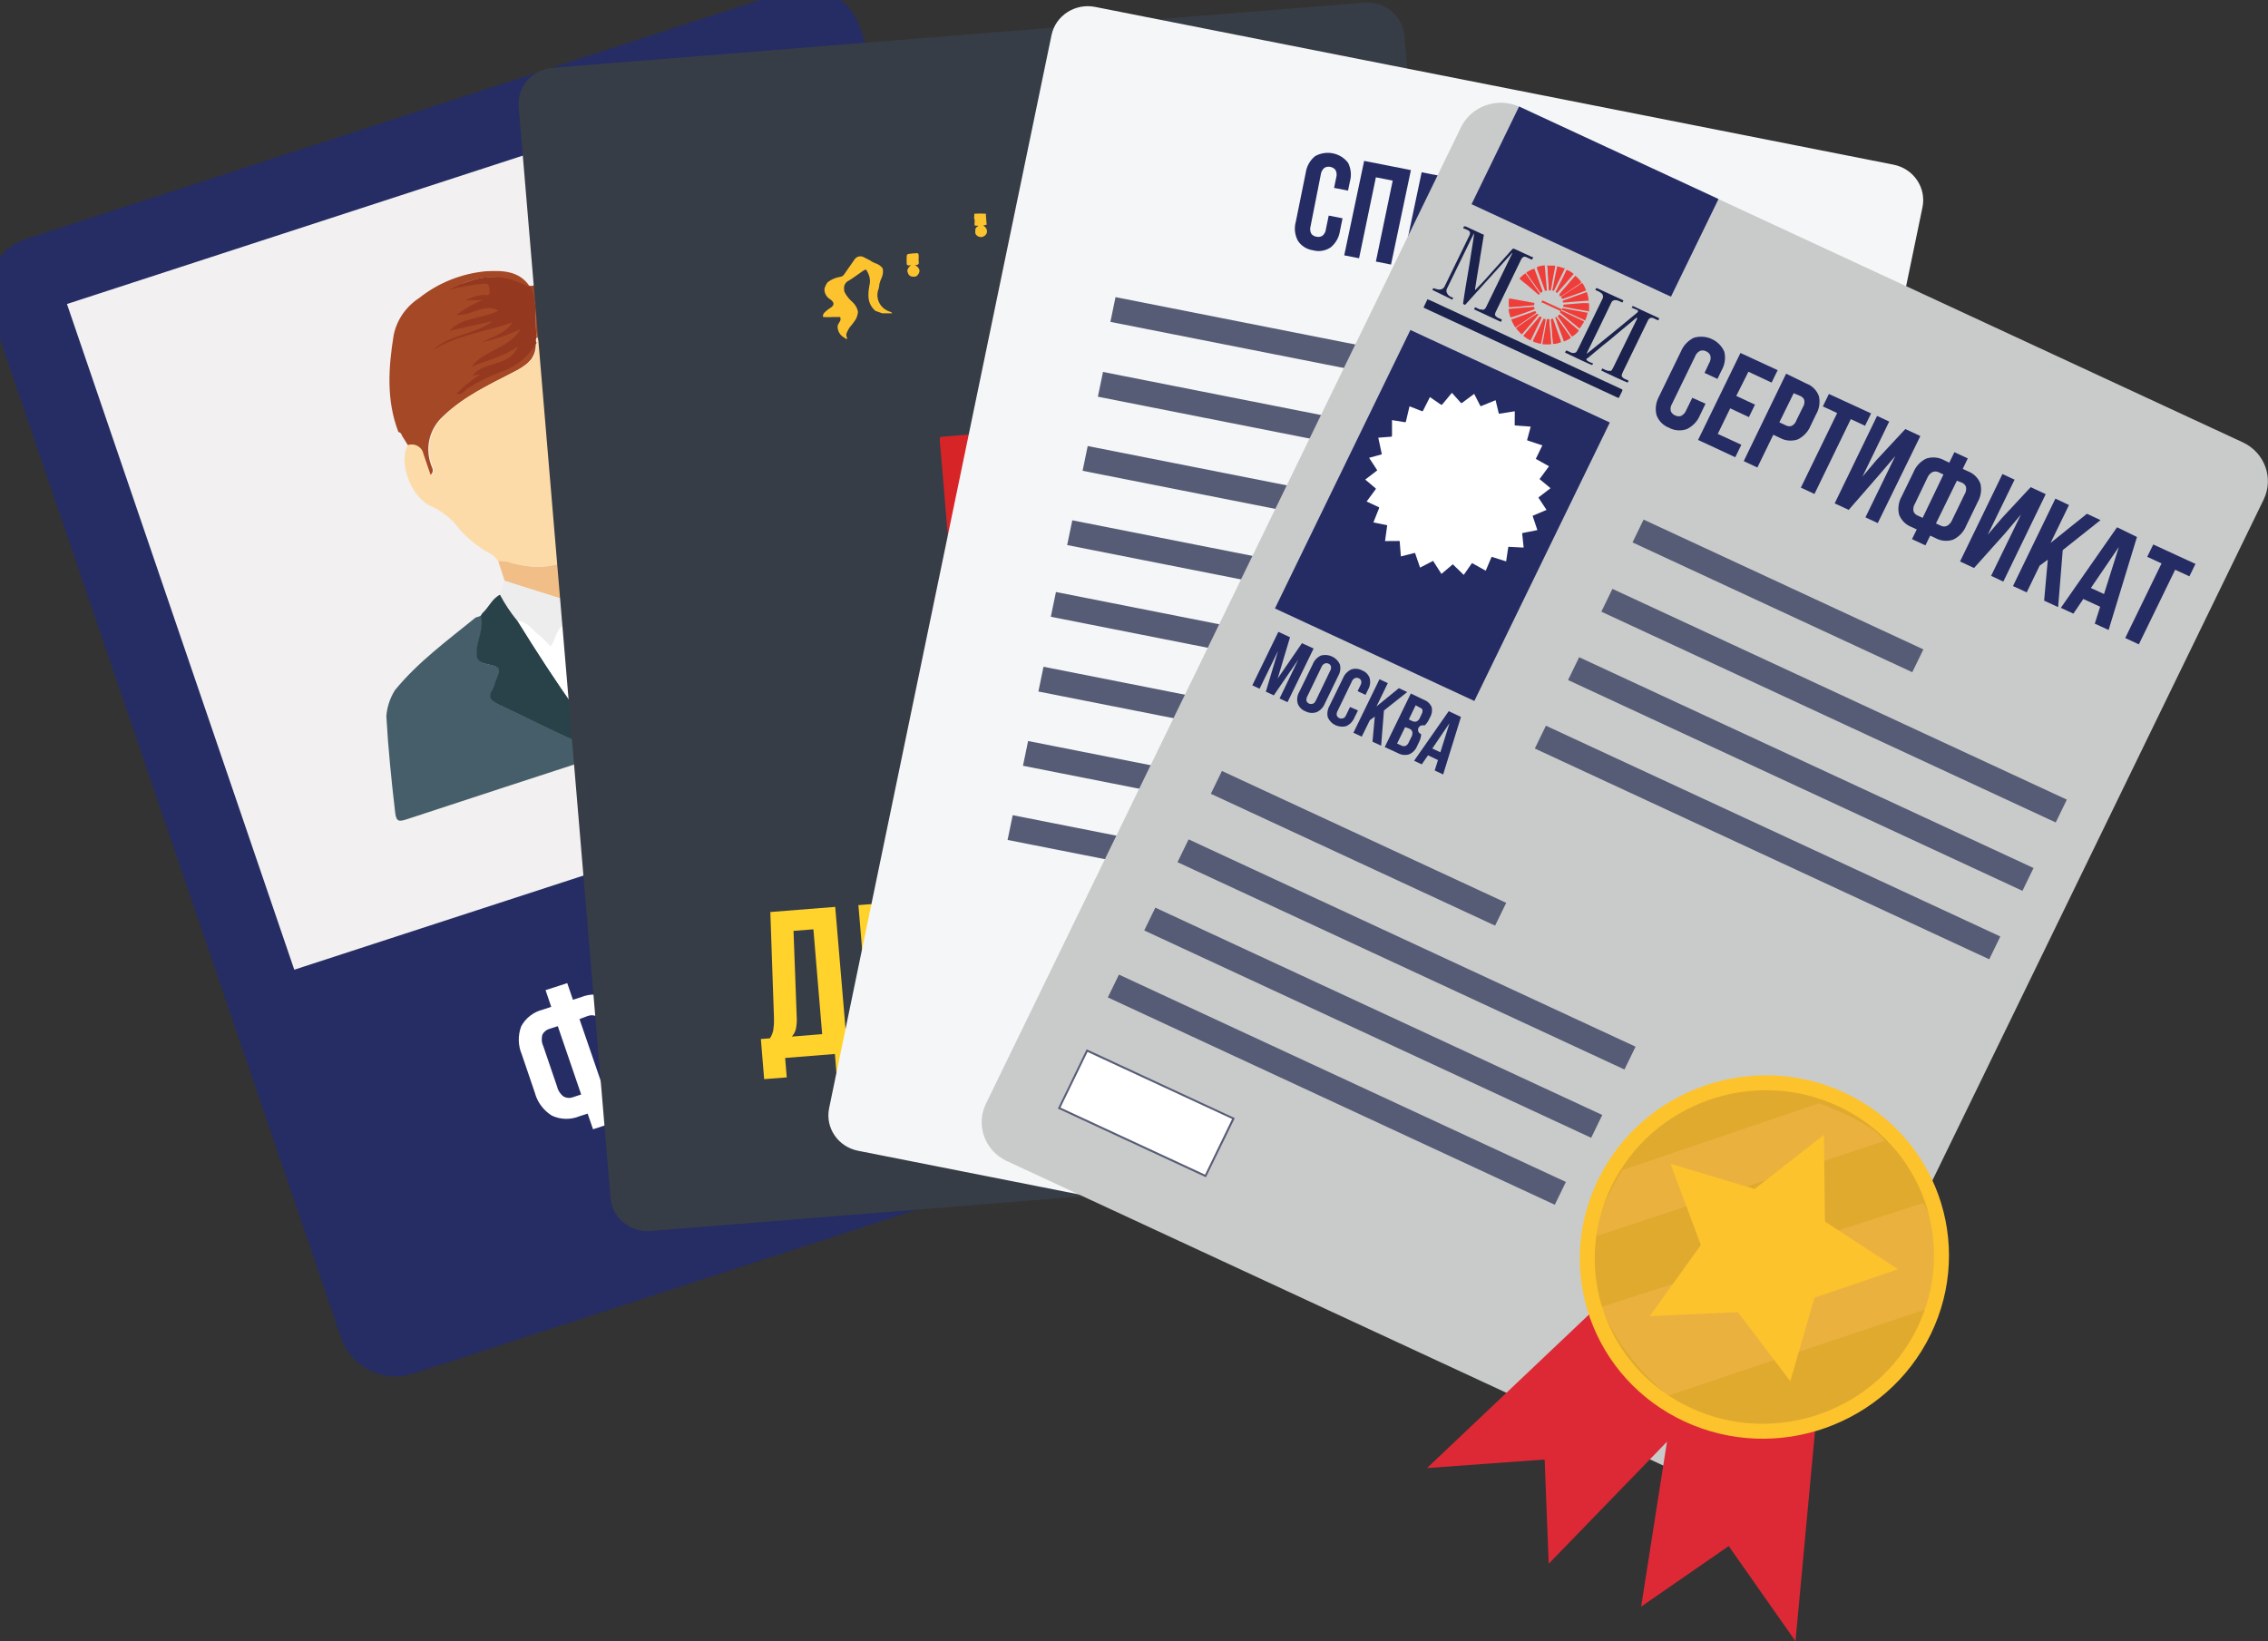<svg width="152" height="110" viewBox="0 0 152 110" fill="none" xmlns="http://www.w3.org/2000/svg">
<rect x="0" y="0" width="152" height="110" fill="#333333" stroke="none"/>
<g clip-path="url(#clip0)">
<path d="M53.329 0.151L1.778 16.937C0.412 17.382 -0.326 18.824 0.129 20.158L23.816 89.532C24.272 90.866 25.749 91.587 27.115 91.142L78.665 74.357C80.031 73.912 80.77 72.47 80.314 71.136L56.627 1.762C56.171 0.427 54.695 -0.293 53.329 0.151Z" fill="#F2F0F0"/>
<path d="M53.568 1.767L2.567 18.373C1.869 18.6 1.491 19.338 1.724 20.02L25.23 88.863C25.463 89.546 26.218 89.915 26.917 89.687L77.918 73.081C78.616 72.853 78.994 72.116 78.761 71.433L55.255 2.59C55.022 1.908 54.267 1.539 53.568 1.767Z" stroke="#252D64" stroke-width="5" stroke-miterlimit="10"/>
<path d="M68.981 48.955L17.981 65.561C17.282 65.789 16.904 66.526 17.137 67.209L24.421 88.54C24.654 89.222 25.409 89.591 26.108 89.364L77.108 72.757C77.807 72.53 78.185 71.792 77.952 71.11L70.668 49.779C70.435 49.096 69.68 48.727 68.981 48.955Z" fill="#252D64"/>
<path d="M27.347 29.851C27.207 29.636 27.074 29.421 26.94 29.2C26.93 29.14 26.902 29.084 26.859 29.04C26.816 28.996 26.761 28.966 26.7 28.952C25.88 26.816 26.034 24.622 26.387 22.44C26.6 21.433 27.211 20.549 28.087 19.979C29.364 18.961 30.921 18.335 32.562 18.181C33.609 18.129 34.769 18.116 35.483 19.171C35.406 19.185 35.327 19.185 35.249 19.171C33.375 18.234 31.915 18.488 30.041 19.438C30.785 19.248 31.543 19.113 32.309 19.035C32.789 18.969 32.709 19.276 32.749 19.51C32.822 19.901 32.495 19.77 32.322 19.783C31.907 19.83 31.504 19.951 31.135 20.142H32.282C31.65 20.387 31.059 20.723 30.528 21.138C31.588 21.177 32.395 20.317 33.342 20.832C32.288 21.411 30.955 21.236 30.055 22.193L32.955 21.542C31.755 22.466 30.095 22.408 28.954 23.495C30.548 22.479 32.428 22.277 34.289 21.626C33.742 22.434 32.909 22.59 32.228 22.968C33.125 22.762 33.996 22.465 34.829 22.082C33.996 23.43 32.342 23.495 31.542 24.596C32.602 24.166 33.729 23.945 34.649 23.248C34.096 24.615 32.422 24.205 31.628 25.156C31.762 25.26 31.935 24.993 32.088 25.156C31.515 25.513 30.989 25.937 30.521 26.419C30.968 26.517 31.075 26.165 31.308 26.028C32.017 25.577 32.775 25.206 33.569 24.921C34.559 24.578 35.388 23.895 35.903 23C35.956 24.068 35.189 24.55 34.382 24.954C32.749 25.807 31.095 26.569 29.715 27.878C29.264 28.281 28.944 28.804 28.796 29.383C28.648 29.962 28.677 30.571 28.881 31.134C28.934 31.342 29.168 31.583 28.808 31.876C28.628 31.355 28.474 30.893 28.314 30.43C28.291 30.329 28.248 30.234 28.187 30.149C28.125 30.065 28.047 29.994 27.957 29.94C27.867 29.886 27.766 29.85 27.661 29.834C27.557 29.819 27.45 29.825 27.347 29.851Z" fill="#A44825"/>
<path d="M38.27 19.907C39.65 21.542 40.184 23.547 40.837 25.494C40.264 25.54 40.131 25.853 40.277 26.348C40.424 26.843 40.584 27.396 40.737 27.917L40.497 27.989C40.395 27.635 40.273 27.287 40.131 26.947C39.724 26.113 39.424 25.045 38.504 24.752C37.921 24.617 37.382 24.34 36.938 23.947C36.494 23.554 36.159 23.058 35.963 22.506C35.816 21.398 36.063 20.239 35.476 19.197C35.964 19.062 36.481 19.056 36.972 19.181C37.463 19.306 37.911 19.556 38.27 19.907Z" fill="#A44825"/>
<path d="M31.868 41.396L32.248 41.266C32.468 42.054 32.062 42.783 31.975 43.545C31.908 44.131 32.015 44.379 32.642 44.509C33.629 44.724 33.622 44.77 33.229 45.701C33.186 45.875 33.126 46.045 33.049 46.209C32.675 46.775 32.982 47.003 33.489 47.238C35.296 48.084 37.07 49.009 38.904 49.803C39.29 49.966 39.657 50.513 40.237 50.168C40.431 50.24 40.464 50.415 40.511 50.578C36.065 52.024 31.637 53.472 27.227 54.922C26.747 55.072 26.56 55.078 26.487 54.479C26.234 52.323 26.014 50.168 25.893 47.999C25.941 47.384 26.138 46.788 26.467 46.261C28.001 44.379 29.981 42.933 31.868 41.396Z" fill="#455E6A"/>
<path d="M43.578 37.476L45.059 37.424C47.179 37.574 49.313 37.574 51.38 38.121C53.107 38.623 53.614 40.231 54.501 41.468C55.168 42.445 55.748 43.507 56.382 44.522C56.682 45.004 56.748 45.304 56.048 45.525C51.66 46.925 47.279 48.364 42.898 49.784C42.891 49.734 42.891 49.684 42.898 49.634C44.065 47.466 45.219 45.284 46.419 43.122C46.772 42.471 46.726 42.23 46.045 41.82C44.892 41.169 44.585 41.247 45.625 40.055C45.979 39.651 45.732 39.469 45.452 39.241C44.776 38.707 44.149 38.116 43.578 37.476Z" fill="#455E6A"/>
<path d="M42.878 49.634C42.871 49.684 42.871 49.734 42.878 49.784L40.491 50.578C40.444 50.415 40.411 50.239 40.217 50.168L38.637 47.596C38.597 46.052 38.53 44.509 38.53 42.966C38.53 42.386 38.35 42.034 37.763 41.917C37.423 41.266 38.137 40.869 38.23 40.322L38.417 40.263C38.71 40.419 39.004 40.582 39.304 40.719C39.604 40.856 39.831 40.953 39.697 41.318C39.564 41.683 39.277 41.898 39.57 42.288C40.584 43.662 41.571 45.056 42.578 46.443L42.878 49.634Z" fill="#9ABF5C"/>
<path d="M35.963 22.505C36.159 23.058 36.494 23.554 36.938 23.947C37.382 24.34 37.921 24.616 38.504 24.752C39.424 25.045 39.724 26.113 40.131 26.947C40.273 27.287 40.395 27.635 40.497 27.988L40.737 27.917C40.584 27.396 40.437 26.868 40.277 26.347C40.117 25.826 40.277 25.54 40.837 25.494C41.51 26.085 41.946 26.89 42.068 27.765C42.19 28.64 41.99 29.529 41.504 30.274C41.427 30.378 41.379 30.499 41.364 30.626C41.387 32.157 41.108 33.678 40.544 35.106C40.224 35.243 40.151 35.581 39.964 35.822C38.47 37.776 36.75 38.395 34.309 37.743C34.015 37.63 33.698 37.583 33.382 37.607C33.212 37.34 32.963 37.129 32.669 37.001C31.961 36.592 31.326 36.072 30.788 35.464C30.323 34.825 29.702 34.31 28.981 33.966C27.534 33.413 26.674 30.945 27.34 29.831C27.447 29.795 27.561 29.781 27.674 29.791C27.786 29.801 27.895 29.835 27.993 29.89C28.091 29.945 28.176 30.02 28.242 30.11C28.308 30.2 28.353 30.302 28.374 30.411C28.534 30.873 28.688 31.336 28.868 31.857C29.228 31.564 28.994 31.323 28.941 31.114C28.737 30.552 28.708 29.943 28.856 29.364C29.004 28.785 29.324 28.261 29.774 27.858C31.108 26.556 32.782 25.787 34.442 24.934C35.249 24.518 36.016 24.036 35.963 22.981C36.003 22.932 36.026 22.871 36.026 22.808C36.026 22.745 36.003 22.684 35.963 22.636C35.974 22.616 35.981 22.593 35.981 22.57C35.981 22.548 35.974 22.525 35.963 22.505Z" fill="#FDDBA8"/>
<path d="M42.878 49.634C42.771 48.573 42.671 47.505 42.565 46.444L41.984 39.28L41.831 37.19C42.425 37.219 43.012 37.324 43.578 37.502C44.142 38.151 44.762 38.75 45.432 39.293C45.712 39.521 45.959 39.704 45.605 40.107C44.565 41.299 44.872 41.195 46.025 41.872C46.692 42.269 46.752 42.523 46.399 43.174C45.199 45.284 44.045 47.466 42.878 49.634Z" fill="#294249"/>
<path d="M33.389 37.606C33.704 37.583 34.021 37.63 34.316 37.743C36.756 38.395 38.477 37.802 39.971 35.822C40.157 35.581 40.231 35.243 40.551 35.106L41.084 36.61C40.128 37.78 39.238 38.999 38.417 40.263L38.23 40.322L33.822 38.928L33.389 37.606Z" fill="#F1BE87"/>
<path d="M38.403 40.27C39.224 39.006 40.115 37.786 41.071 36.617L41.818 37.17C41.871 37.867 41.924 38.564 41.971 39.261C41.842 39.323 41.734 39.421 41.661 39.543C41.587 39.664 41.551 39.803 41.558 39.944C41.491 40.596 41.398 41.208 41.311 41.846C40.691 41.846 40.304 41.195 39.67 41.325C39.804 40.96 39.544 40.849 39.277 40.726C39.01 40.602 38.697 40.42 38.403 40.27Z" fill="#EDEDEE"/>
<path d="M38.623 47.596L40.204 50.168C39.644 50.513 39.277 49.966 38.87 49.804C37.036 49.009 35.263 48.084 33.456 47.238C32.949 47.004 32.642 46.776 33.015 46.209C33.092 46.046 33.153 45.876 33.195 45.701C33.589 44.77 33.596 44.724 32.609 44.509C31.995 44.379 31.888 44.132 31.942 43.546C32.028 42.784 32.435 42.054 32.215 41.266L32.335 41.091C32.762 40.713 32.962 40.133 33.509 39.86C33.836 40.481 34.227 41.068 34.676 41.612C35.95 43.65 37.243 45.649 38.623 47.596Z" fill="#294249"/>
<path d="M34.709 41.618C34.261 41.074 33.87 40.487 33.542 39.866C33.622 39.554 33.702 39.215 33.789 38.929L38.217 40.322C38.123 40.869 37.41 41.247 37.75 41.918C37.23 42.23 37.25 42.849 36.896 43.331C36.59 43.031 36.33 42.738 36.029 42.497C35.616 42.165 35.329 41.651 34.709 41.618Z" fill="#EDEDEE"/>
<path d="M39.684 41.318C40.351 41.208 40.704 41.813 41.324 41.839C41.411 41.188 41.504 40.537 41.571 39.938C41.565 39.797 41.601 39.657 41.674 39.536C41.747 39.415 41.855 39.317 41.984 39.254L42.565 46.417C41.564 45.03 40.564 43.636 39.557 42.262C39.264 41.898 39.47 41.618 39.684 41.318Z" fill="white"/>
<path d="M34.709 41.618C35.329 41.65 35.616 42.165 36.043 42.497C36.343 42.738 36.603 43.031 36.91 43.33C37.263 42.848 37.243 42.23 37.763 41.917C38.35 42.034 38.53 42.386 38.53 42.966C38.53 44.509 38.597 46.052 38.637 47.596C37.243 45.649 35.95 43.649 34.709 41.618Z" fill="white"/>
<path d="M39.384 74.64L38.837 74.816C38.541 74.939 38.222 74.998 37.902 74.99C37.581 74.982 37.265 74.907 36.976 74.77C36.414 74.415 36.01 73.867 35.843 73.234L34.976 70.687C34.717 70.084 34.7 69.407 34.929 68.792C35.077 68.514 35.284 68.27 35.536 68.076C35.787 67.882 36.078 67.742 36.39 67.666L36.943 67.484L36.563 66.363L38.017 65.894L38.397 67.008L38.95 66.832C39.246 66.71 39.565 66.651 39.886 66.659C40.206 66.667 40.522 66.741 40.811 66.878C41.37 67.234 41.772 67.783 41.938 68.415L42.811 70.961C43.068 71.565 43.082 72.242 42.851 72.856C42.705 73.135 42.499 73.38 42.247 73.575C41.995 73.769 41.703 73.908 41.391 73.982L40.837 74.165L41.197 75.213L39.744 75.689L39.384 74.64ZM37.383 68.779L36.83 68.955C36.728 68.984 36.633 69.033 36.552 69.099C36.47 69.165 36.404 69.247 36.356 69.339C36.277 69.595 36.296 69.871 36.41 70.114L37.343 72.849C37.405 73.111 37.561 73.342 37.783 73.501C37.876 73.551 37.98 73.58 38.086 73.587C38.192 73.594 38.298 73.578 38.397 73.54L38.95 73.357L37.383 68.779ZM38.837 68.304L40.404 72.862L40.951 72.686C41.054 72.659 41.15 72.609 41.231 72.542C41.313 72.474 41.379 72.391 41.424 72.296C41.503 72.038 41.486 71.761 41.378 71.514L40.444 68.779C40.383 68.517 40.227 68.286 40.004 68.128C39.91 68.081 39.806 68.053 39.701 68.047C39.595 68.042 39.489 68.058 39.39 68.096L38.837 68.304Z" fill="white"/>
<path d="M42.411 66.969C42.146 66.343 42.146 65.641 42.411 65.015C42.737 64.47 43.255 64.059 43.869 63.859C44.482 63.659 45.149 63.684 45.745 63.928C46.325 64.279 46.745 64.833 46.919 65.478L48.573 70.329C48.828 70.945 48.828 71.634 48.573 72.25C48.246 72.795 47.728 73.206 47.115 73.406C46.502 73.606 45.835 73.582 45.239 73.338C44.659 72.987 44.239 72.432 44.065 71.788L42.411 66.969ZM45.579 71.423C45.636 71.69 45.799 71.924 46.032 72.074C46.13 72.118 46.237 72.141 46.346 72.141C46.454 72.141 46.561 72.118 46.659 72.074C46.763 72.047 46.86 71.999 46.944 71.932C47.028 71.866 47.096 71.784 47.146 71.69C47.248 71.439 47.248 71.159 47.146 70.909L45.425 65.875C45.368 65.608 45.205 65.374 44.972 65.224C44.873 65.18 44.767 65.157 44.658 65.157C44.55 65.157 44.443 65.18 44.345 65.224C44.241 65.251 44.144 65.299 44.06 65.365C43.976 65.432 43.907 65.514 43.858 65.608C43.766 65.863 43.778 66.143 43.892 66.389L45.579 71.423Z" fill="white"/>
<path d="M46.666 63.062L51.233 61.571L51.694 62.873L50.147 63.375L52.874 71.365L51.394 71.847L48.666 63.856L47.119 64.364L46.666 63.062Z" fill="white"/>
<path d="M52.527 63.654C52.262 63.029 52.262 62.326 52.527 61.701C52.853 61.156 53.371 60.745 53.985 60.545C54.598 60.345 55.265 60.369 55.861 60.613C56.441 60.964 56.861 61.519 57.035 62.163L58.689 67.015C58.944 67.631 58.944 68.319 58.689 68.936C58.362 69.481 57.844 69.891 57.231 70.092C56.618 70.292 55.951 70.267 55.355 70.023C54.775 69.672 54.355 69.117 54.181 68.473L52.527 63.654ZM55.695 68.109C55.752 68.376 55.915 68.609 56.148 68.76C56.246 68.804 56.353 68.826 56.462 68.826C56.57 68.826 56.677 68.804 56.775 68.76C56.879 68.732 56.976 68.684 57.06 68.618C57.144 68.552 57.212 68.469 57.262 68.376C57.364 68.125 57.364 67.845 57.262 67.594L55.541 62.56C55.484 62.294 55.321 62.059 55.088 61.909C54.989 61.865 54.883 61.843 54.774 61.843C54.666 61.843 54.559 61.865 54.461 61.909C54.356 61.937 54.258 61.986 54.175 62.053C54.091 62.121 54.022 62.205 53.974 62.3C53.883 62.553 53.895 62.83 54.008 63.075L55.695 68.109Z" fill="white"/>
<path d="M30.181 27.018L35.609 24.068L35.083 20.486L34.142 18.429L30.141 19.145L28.928 20.858L28.614 23.795L30.181 27.018Z" fill="#A44825"/>
<path d="M35.963 22.506C35.974 22.525 35.981 22.548 35.981 22.571C35.981 22.594 35.974 22.616 35.963 22.636C35.93 22.688 35.913 22.748 35.913 22.808C35.913 22.869 35.93 22.929 35.963 22.981C35.448 23.876 34.619 24.558 33.629 24.902C32.835 25.186 32.077 25.558 31.368 26.009C31.135 26.146 31.028 26.497 30.581 26.4C31.049 25.918 31.575 25.494 32.148 25.136C31.995 24.987 31.822 25.254 31.688 25.136C32.482 24.186 34.156 24.596 34.709 23.228C33.789 23.88 32.662 24.147 31.602 24.576C32.402 23.476 34.056 23.411 34.889 22.063C34.056 22.446 33.185 22.743 32.288 22.948C32.955 22.571 33.802 22.414 34.349 21.607C32.468 22.258 30.588 22.46 29.014 23.476C30.128 22.395 31.788 22.453 33.015 21.522L30.115 22.174C31.015 21.216 32.349 21.392 33.402 20.812C32.455 20.298 31.648 21.158 30.588 21.119C31.119 20.704 31.71 20.368 32.342 20.122H31.195C31.564 19.932 31.967 19.811 32.382 19.764C32.555 19.764 32.882 19.881 32.809 19.491C32.769 19.256 32.849 18.95 32.368 19.015C31.603 19.094 30.846 19.229 30.101 19.419C31.942 18.468 33.435 18.214 35.309 19.152C35.386 19.165 35.465 19.165 35.543 19.152C36.063 20.239 35.823 21.386 35.963 22.506Z" fill="#953820"/>
<path d="M91.442 0.178L37.031 4.547C35.666 4.656 34.65 5.826 34.762 7.159L40.919 80.289C41.031 81.623 42.229 82.615 43.595 82.505L98.005 78.137C99.371 78.027 100.387 76.857 100.274 75.524L94.118 2.394C94.005 1.061 92.808 0.069 91.442 0.178Z" fill="#373D46"/>
<path d="M56.061 71.944L55.955 70.642L52.62 70.909L52.727 72.211L51.214 72.328L50.993 69.639L51.6 69.593C51.714 69.421 51.791 69.229 51.827 69.027C51.865 68.784 51.881 68.537 51.874 68.291L51.627 61.128L55.975 60.783L56.688 69.203L57.355 69.151L57.582 71.84L56.061 71.944ZM53.394 68.141C53.415 68.425 53.395 68.71 53.334 68.988C53.286 69.169 53.195 69.337 53.067 69.476L55.101 69.313L54.514 62.287L53.181 62.391L53.394 68.141Z" fill="#FFD32B"/>
<path d="M59.949 70.303L58.355 70.433L57.529 60.665L58.916 60.555L59.436 66.754L59.822 64.553L60.756 60.405L62.463 60.268L63.29 70.036L61.89 70.153L61.309 63.251L60.876 65.712L59.949 70.303Z" fill="#FFD32B"/>
<path d="M65.944 69.828L64.39 69.951L63.563 60.151L68.471 59.76L69.292 69.528L67.711 69.658L67.004 61.258L65.237 61.401L65.944 69.828Z" fill="#FFD32B"/>
<path d="M69.872 68.115C70.02 68.108 70.168 68.086 70.312 68.05C70.42 68.029 70.518 67.974 70.592 67.894C70.667 67.802 70.714 67.692 70.725 67.575C70.744 67.393 70.744 67.21 70.725 67.028L70.359 59.604L74.753 59.252L75.58 69.053L73.993 69.177L73.286 60.783L71.952 60.887L72.279 66.826C72.377 67.504 72.231 68.195 71.866 68.779C71.659 69.004 71.406 69.184 71.123 69.306C70.841 69.428 70.534 69.491 70.225 69.489H69.985L69.872 68.115Z" fill="#FFD32B"/>
<path d="M76.027 61.519C75.929 60.859 76.093 60.188 76.487 59.643C76.696 59.404 76.956 59.211 77.248 59.077C77.54 58.944 77.858 58.873 78.181 58.868C78.501 58.822 78.827 58.842 79.138 58.928C79.45 59.013 79.739 59.161 79.988 59.363C80.465 59.839 80.737 60.475 80.748 61.141L81.181 66.233C81.281 66.892 81.119 67.563 80.728 68.109C80.279 68.564 79.675 68.845 79.029 68.897C78.384 68.95 77.741 68.772 77.22 68.395C76.744 67.919 76.472 67.283 76.46 66.618L76.027 61.519ZM78.027 66.585C78.025 66.856 78.125 67.117 78.307 67.321C78.392 67.388 78.489 67.437 78.593 67.466C78.697 67.495 78.806 67.503 78.914 67.49C79.022 67.486 79.129 67.46 79.226 67.415C79.324 67.368 79.41 67.303 79.481 67.223C79.631 66.998 79.688 66.726 79.641 66.461L79.194 61.167C79.2 60.898 79.099 60.637 78.914 60.438C78.83 60.371 78.733 60.322 78.628 60.293C78.524 60.264 78.415 60.255 78.307 60.268C78.2 60.271 78.094 60.296 77.996 60.341C77.898 60.386 77.811 60.45 77.74 60.529C77.591 60.757 77.533 61.031 77.58 61.297L78.027 66.585Z" fill="#FFD32B"/>
<path d="M85.436 65.399L85.909 58.36L88.07 58.184L88.897 67.985L87.423 68.102L86.836 61.108L86.349 68.219L84.882 68.336L83.168 61.473L83.749 68.395L82.415 68.505L81.588 58.738L83.749 58.562L85.436 65.399Z" fill="#FFD32B"/>
<path d="M65.297 14.495V14.326C65.557 14.307 65.818 14.307 66.077 14.326V14.456L66.124 15.056L65.884 15.121C65.973 15.158 66.046 15.223 66.093 15.306C66.14 15.388 66.158 15.483 66.144 15.576C66.123 15.66 66.075 15.735 66.008 15.79C65.941 15.847 65.858 15.881 65.771 15.889C65.685 15.894 65.6 15.873 65.527 15.829C65.454 15.784 65.397 15.719 65.364 15.642V15.388C65.364 15.316 65.417 15.27 65.457 15.218C65.48 15.212 65.501 15.2 65.518 15.184C65.536 15.168 65.549 15.149 65.557 15.127H65.344L65.311 15.036V14.977C65.337 14.847 65.325 14.711 65.277 14.587L65.297 14.495Z" fill="#FCC32F"/>
<path d="M67.704 38.225C67.579 37.913 67.413 37.617 67.211 37.346C67.092 37.157 66.919 37.006 66.712 36.913C66.505 36.82 66.275 36.79 66.051 36.825C65.637 36.89 65.21 36.89 64.79 36.936C63.904 37.046 63.643 36.571 63.53 35.933C63.53 35.829 63.53 35.718 63.497 35.607C63.332 33.575 63.161 31.544 62.983 29.512C62.983 29.33 62.983 29.278 63.197 29.265C65.682 29.069 68.171 28.87 70.665 28.666C70.845 28.666 70.899 28.666 70.919 28.874C71.088 30.949 71.261 33.022 71.439 35.093C71.456 35.31 71.444 35.529 71.405 35.744C71.382 35.938 71.289 36.118 71.142 36.252C70.996 36.386 70.805 36.464 70.605 36.473C70.078 36.526 69.552 36.578 69.025 36.604C68.852 36.609 68.683 36.656 68.534 36.742C68.385 36.827 68.26 36.947 68.171 37.092C67.987 37.372 67.854 37.68 67.778 38.004L67.704 38.225ZM67.071 35.516L67.118 35.555L66.958 35.79C67.131 35.79 67.238 35.933 67.358 35.887C67.478 35.842 67.825 35.926 68.025 35.796C68.037 35.79 68.051 35.787 68.065 35.787C68.079 35.787 68.092 35.79 68.105 35.796C68.278 35.881 68.318 35.796 68.338 35.64C68.338 35.64 68.338 35.575 68.371 35.542C68.418 35.399 68.478 35.34 68.645 35.438C68.742 35.506 68.859 35.542 68.978 35.542C69.098 35.542 69.214 35.506 69.312 35.438C69.398 35.379 69.472 35.295 69.585 35.288C69.818 35.288 69.832 35.138 69.805 34.943C69.737 34.998 69.653 35.027 69.565 35.028C69.492 35.028 69.392 35.093 69.345 34.982C69.298 34.871 69.378 34.832 69.452 34.774L69.765 34.52C69.712 34.471 69.641 34.444 69.568 34.444C69.495 34.444 69.425 34.471 69.372 34.52C69.278 34.602 69.157 34.65 69.031 34.657C68.887 34.391 68.784 34.105 68.725 33.81C68.538 33.289 68.531 33.387 69.045 33.23C69.125 33.23 69.212 33.198 69.292 33.172C69.372 33.146 69.525 33.172 69.552 33.341C69.578 33.51 69.485 33.758 69.378 33.758C69.272 33.758 69.265 33.869 69.232 33.934C69.198 33.999 69.192 34.005 69.232 34.025C69.269 34.036 69.308 34.039 69.347 34.032C69.385 34.025 69.421 34.009 69.452 33.986C69.49 33.966 69.522 33.938 69.548 33.904C69.573 33.871 69.59 33.832 69.598 33.79C69.598 33.68 69.645 33.562 69.672 33.452C69.705 33.259 69.662 33.061 69.552 32.898C69.485 32.794 69.305 32.898 69.178 32.898H69.112C68.931 32.944 68.845 32.898 68.831 32.696C68.837 32.575 68.816 32.454 68.769 32.341C68.721 32.229 68.65 32.128 68.558 32.045C68.331 31.863 68.371 31.648 68.365 31.394C68.457 31.498 68.581 31.571 68.718 31.602C68.753 31.609 68.785 31.625 68.812 31.648C68.839 31.671 68.859 31.7 68.871 31.733C68.918 31.856 69.018 31.941 69.145 31.869C69.197 31.837 69.234 31.787 69.249 31.729C69.263 31.671 69.255 31.609 69.225 31.557C69.165 31.414 69.112 31.264 69.052 31.114C68.992 30.964 68.825 30.762 69.052 30.541C68.871 30.671 68.785 30.587 68.698 30.469C68.653 30.391 68.583 30.328 68.5 30.289C68.416 30.251 68.322 30.239 68.231 30.254C68.191 30.254 68.111 30.254 68.138 30.306C68.251 30.476 68.085 30.463 68.011 30.502C67.872 30.581 67.755 30.693 67.671 30.828C67.582 30.982 67.507 31.143 67.444 31.309C67.284 31.088 67.171 30.847 66.878 30.775C66.969 30.758 67.054 30.715 67.122 30.651C67.189 30.587 67.236 30.506 67.258 30.417C67.287 30.349 67.287 30.272 67.258 30.204C67.229 30.136 67.174 30.081 67.104 30.053C67.038 30.019 66.96 30.012 66.888 30.033C66.817 30.053 66.755 30.1 66.718 30.163C66.631 30.298 66.59 30.454 66.597 30.613C66.472 30.586 66.343 30.586 66.217 30.613C66.232 30.68 66.264 30.743 66.311 30.795C66.818 31.798 67.331 32.794 67.831 33.803C67.918 33.979 68.018 33.96 68.158 33.914C68.158 33.856 68.098 33.843 68.065 33.823C68.031 33.803 67.811 33.595 67.891 33.478C67.971 33.361 68.125 33.478 68.238 33.562C68.351 33.647 68.305 33.634 68.345 33.66C68.501 33.85 68.611 34.073 68.665 34.311C68.625 34.392 68.611 34.483 68.625 34.572C68.634 34.605 68.636 34.639 68.63 34.673C68.624 34.707 68.611 34.739 68.591 34.767C68.591 34.806 68.538 34.865 68.485 34.852C68.431 34.839 68.438 34.774 68.438 34.735C68.438 34.539 68.331 34.435 68.111 34.337C68.218 34.559 68.305 34.722 68.378 34.898C68.451 35.073 68.465 35.158 68.311 35.256C68.291 35.191 68.266 35.128 68.238 35.067L65.984 30.613C65.924 30.502 65.837 30.398 65.891 30.248C65.897 30.22 65.894 30.191 65.88 30.166C65.867 30.141 65.844 30.121 65.817 30.111C65.773 30.1 65.733 30.078 65.701 30.047C65.668 30.016 65.644 29.978 65.631 29.935C65.626 29.926 65.62 29.917 65.612 29.91C65.605 29.903 65.595 29.898 65.585 29.895C65.575 29.892 65.564 29.891 65.554 29.892C65.543 29.894 65.533 29.897 65.524 29.903C65.513 29.916 65.507 29.932 65.507 29.948C65.507 29.965 65.513 29.981 65.524 29.994C65.571 30.237 65.571 30.487 65.524 30.73C65.27 30.836 65.064 31.028 64.944 31.27C64.907 31.322 64.884 31.381 64.875 31.444C64.867 31.506 64.873 31.569 64.894 31.629C64.914 31.688 64.949 31.742 64.995 31.786C65.04 31.83 65.096 31.863 65.157 31.882C65.355 31.963 65.567 32.004 65.781 32.004C65.995 32.004 66.207 31.963 66.404 31.882C66.404 31.993 66.404 32.143 66.498 32.215C66.751 32.358 66.811 32.625 66.938 32.866C66.938 32.911 67.051 32.983 66.938 33.035C66.824 33.087 66.731 33.126 66.651 33.035C66.571 32.944 66.558 32.866 66.511 32.781C66.324 32.41 66.311 32.403 66.004 32.69C65.904 32.781 65.871 32.807 65.791 32.69C65.759 32.623 65.709 32.567 65.645 32.528C65.582 32.489 65.509 32.468 65.434 32.468C65.359 32.468 65.285 32.489 65.222 32.528C65.159 32.567 65.109 32.623 65.077 32.69C64.922 33.193 64.897 33.725 65.004 34.24C65.197 34.141 65.351 33.981 65.439 33.785C65.528 33.59 65.546 33.372 65.491 33.165C65.484 33.124 65.484 33.083 65.491 33.042C65.491 32.957 65.491 32.859 65.624 32.866C65.649 32.863 65.675 32.867 65.699 32.876C65.723 32.885 65.744 32.899 65.761 32.917C65.779 32.935 65.792 32.957 65.799 32.981C65.806 33.005 65.808 33.03 65.804 33.055C65.783 33.276 65.817 33.5 65.904 33.706C65.937 33.81 65.957 33.927 65.831 33.992C65.782 34.015 65.744 34.053 65.722 34.101C65.7 34.149 65.696 34.203 65.711 34.253C65.739 34.556 65.703 34.862 65.604 35.151C65.604 35.191 65.604 35.262 65.604 35.262C65.777 35.347 65.644 35.503 65.691 35.614C65.551 35.614 65.537 35.471 65.511 35.366C65.501 35.291 65.464 35.221 65.407 35.17C65.349 35.118 65.275 35.089 65.197 35.086C65.272 35.221 65.32 35.37 65.337 35.523C65.357 35.653 65.422 35.773 65.522 35.862C65.621 35.951 65.749 36.003 65.884 36.011C66.107 36.022 66.33 35.983 66.536 35.897C66.742 35.812 66.924 35.681 67.071 35.516Z" fill="#D72527"/>
<path d="M68.631 34.305C68.578 34.067 68.468 33.844 68.311 33.654C68.271 33.654 68.245 33.582 68.205 33.556C68.165 33.53 67.951 33.341 67.858 33.471C67.764 33.602 67.904 33.732 68.031 33.817C68.158 33.901 68.105 33.817 68.125 33.908C67.985 33.953 67.885 33.973 67.798 33.797C67.298 32.788 66.784 31.791 66.278 30.788C66.517 30.73 66.578 30.912 66.664 31.049C66.751 31.186 66.711 31.173 66.784 31.14C66.858 31.108 66.818 31.029 66.784 30.984C66.751 30.938 66.638 30.756 66.564 30.639C66.556 30.48 66.598 30.324 66.684 30.189C66.722 30.126 66.783 30.079 66.855 30.059C66.927 30.038 67.004 30.045 67.071 30.079C67.141 30.108 67.196 30.162 67.225 30.23C67.253 30.299 67.253 30.375 67.224 30.443C67.203 30.532 67.156 30.614 67.088 30.677C67.021 30.741 66.936 30.784 66.844 30.802C67.138 30.873 67.251 31.114 67.411 31.335C67.473 31.169 67.549 31.008 67.638 30.854C67.721 30.719 67.838 30.607 67.978 30.528C68.051 30.489 68.218 30.528 68.105 30.333C68.105 30.333 68.158 30.287 68.198 30.281C68.289 30.265 68.383 30.277 68.466 30.316C68.55 30.354 68.619 30.417 68.665 30.495C68.751 30.613 68.838 30.697 69.018 30.567C68.811 30.788 68.965 30.958 69.018 31.14C69.072 31.323 69.132 31.44 69.192 31.583C69.222 31.635 69.23 31.697 69.215 31.755C69.2 31.813 69.163 31.863 69.112 31.895C68.985 31.967 68.885 31.895 68.838 31.759C68.826 31.726 68.806 31.697 68.779 31.674C68.752 31.651 68.72 31.636 68.685 31.628C68.547 31.597 68.424 31.524 68.331 31.42C68.331 31.648 68.331 31.863 68.525 32.071C68.616 32.154 68.688 32.255 68.735 32.367C68.782 32.48 68.804 32.601 68.798 32.722C68.798 32.911 68.898 32.97 69.078 32.924H69.145C69.272 32.924 69.452 32.833 69.518 32.924C69.629 33.087 69.672 33.285 69.638 33.478C69.638 33.589 69.592 33.706 69.565 33.817C69.557 33.858 69.54 33.897 69.514 33.931C69.489 33.964 69.456 33.992 69.418 34.012C69.388 34.035 69.352 34.051 69.313 34.058C69.275 34.065 69.235 34.062 69.198 34.051C69.158 34.051 69.198 33.986 69.198 33.96C69.198 33.934 69.198 33.778 69.345 33.784C69.492 33.791 69.538 33.536 69.518 33.367C69.498 33.198 69.418 33.152 69.258 33.198C69.098 33.243 69.091 33.23 69.011 33.257C68.498 33.413 68.505 33.315 68.691 33.836C68.75 34.132 68.854 34.417 68.998 34.683C69.038 34.823 69.106 34.953 69.198 35.067C69.231 35.112 69.298 35.151 69.258 35.217C69.218 35.282 69.185 35.217 69.145 35.256C69.105 35.295 69.045 35.217 69.018 35.151C68.95 34.846 68.818 34.558 68.631 34.305ZM67.118 31.915C67.175 32.169 67.267 32.414 67.391 32.644C67.391 32.684 67.391 32.755 67.478 32.742C67.501 32.736 67.522 32.723 67.538 32.706C67.555 32.689 67.566 32.667 67.571 32.644C67.591 32.592 67.591 32.534 67.571 32.482C67.464 32.234 67.405 31.969 67.398 31.7C67.398 31.583 67.284 31.557 67.204 31.544C67.124 31.531 67.138 31.635 67.124 31.694C67.111 31.767 67.109 31.841 67.118 31.915Z" fill="#F9F1EF"/>
<path d="M65.651 35.536C65.604 35.425 65.737 35.269 65.564 35.184C65.564 35.184 65.564 35.113 65.564 35.074C65.662 34.785 65.699 34.478 65.671 34.175C65.656 34.125 65.66 34.071 65.682 34.023C65.704 33.976 65.742 33.937 65.791 33.914C65.917 33.849 65.897 33.732 65.864 33.628C65.777 33.422 65.743 33.199 65.764 32.977C65.768 32.952 65.766 32.927 65.759 32.903C65.752 32.879 65.739 32.857 65.722 32.839C65.704 32.821 65.683 32.807 65.659 32.798C65.635 32.789 65.609 32.786 65.584 32.788C65.471 32.788 65.457 32.879 65.451 32.964C65.444 33.005 65.444 33.047 65.451 33.087C65.506 33.294 65.488 33.513 65.399 33.708C65.311 33.903 65.157 34.063 64.964 34.162C64.857 33.647 64.882 33.115 65.037 32.612C65.069 32.546 65.119 32.49 65.182 32.45C65.246 32.411 65.319 32.39 65.394 32.39C65.469 32.39 65.542 32.411 65.606 32.45C65.669 32.49 65.719 32.546 65.751 32.612C65.831 32.749 65.864 32.723 65.964 32.612C66.271 32.326 66.284 32.332 66.471 32.703C66.517 32.788 66.558 32.873 66.611 32.957C66.664 33.042 66.804 33.022 66.898 32.957C66.991 32.892 66.898 32.834 66.898 32.788C66.771 32.567 66.711 32.3 66.457 32.137C66.344 32.065 66.391 31.915 66.364 31.805C66.292 31.575 66.189 31.356 66.057 31.154C66.057 31.088 65.977 31.114 65.931 31.114C65.517 31.114 65.517 31.114 65.491 30.737C65.494 30.722 65.494 30.706 65.491 30.691C65.537 30.448 65.537 30.198 65.491 29.955C65.48 29.942 65.474 29.926 65.474 29.91C65.474 29.893 65.48 29.877 65.491 29.864C65.5 29.859 65.51 29.855 65.52 29.854C65.531 29.852 65.541 29.853 65.552 29.856C65.562 29.859 65.571 29.865 65.579 29.872C65.587 29.878 65.593 29.887 65.597 29.897C65.611 29.939 65.635 29.977 65.667 30.008C65.7 30.039 65.74 30.061 65.784 30.073C65.811 30.083 65.834 30.102 65.847 30.127C65.861 30.153 65.864 30.182 65.857 30.209C65.804 30.359 65.857 30.463 65.951 30.574L68.205 35.028C68.233 35.09 68.258 35.153 68.278 35.217C68.191 35.295 68.145 35.217 68.105 35.165C68.065 35.113 67.978 34.911 67.911 34.787C67.725 34.422 67.544 34.058 67.364 33.7C67.364 33.661 67.331 33.596 67.271 33.602C67.211 33.608 67.204 33.68 67.198 33.732C67.183 33.864 67.122 33.986 67.024 34.077C66.858 34.201 66.918 34.305 67.024 34.41C67.23 34.575 67.454 34.719 67.691 34.839C67.691 34.839 67.691 34.839 67.725 34.891C67.758 34.943 67.878 34.969 67.778 35.041C67.761 35.055 67.74 35.065 67.719 35.069C67.697 35.072 67.674 35.071 67.653 35.063C67.632 35.056 67.614 35.044 67.599 35.027C67.585 35.011 67.575 34.991 67.571 34.969C67.571 34.969 67.525 34.885 67.498 34.885C67.251 34.852 67.124 34.65 66.938 34.533C66.751 34.416 66.591 34.318 66.664 34.064C66.664 34.064 66.664 33.999 66.664 33.967C66.664 33.934 66.571 33.791 66.471 33.934C66.389 34.029 66.286 34.104 66.171 34.156C66.096 34.195 66.032 34.25 65.981 34.316C65.93 34.383 65.895 34.459 65.877 34.54C65.824 34.699 65.805 34.868 65.822 35.035C65.84 35.202 65.892 35.364 65.977 35.51C65.876 35.559 65.759 35.569 65.651 35.536ZM65.757 30.613C65.664 30.613 65.677 30.665 65.691 30.698C65.704 30.73 65.644 30.88 65.791 30.88C65.824 30.88 65.891 30.88 65.877 30.821C65.867 30.739 65.823 30.665 65.757 30.613Z" fill="#F9F1EF"/>
<path d="M67.911 34.82C67.978 34.943 68.038 35.074 68.105 35.197C68.171 35.321 68.191 35.328 68.278 35.249C68.365 35.171 68.411 35.022 68.345 34.891C68.278 34.761 68.185 34.553 68.078 34.331C68.298 34.429 68.411 34.533 68.405 34.728C68.405 34.767 68.405 34.839 68.451 34.846C68.498 34.852 68.531 34.8 68.558 34.761C68.578 34.733 68.591 34.701 68.597 34.667C68.603 34.633 68.601 34.599 68.591 34.566C68.578 34.477 68.592 34.386 68.631 34.305C68.822 34.549 68.96 34.828 69.038 35.126C69.038 35.191 69.085 35.243 69.165 35.23C69.245 35.217 69.265 35.23 69.278 35.191C69.292 35.152 69.278 35.087 69.218 35.041C69.126 34.928 69.058 34.797 69.018 34.657C69.144 34.65 69.264 34.602 69.358 34.52C69.412 34.471 69.482 34.444 69.555 34.444C69.628 34.444 69.698 34.471 69.752 34.52L69.438 34.774C69.365 34.833 69.292 34.885 69.332 34.982C69.372 35.08 69.478 35.028 69.552 35.028C69.639 35.028 69.724 34.998 69.792 34.943C69.792 35.139 69.792 35.282 69.572 35.288C69.458 35.288 69.385 35.38 69.298 35.438C69.201 35.506 69.084 35.543 68.965 35.543C68.845 35.543 68.729 35.506 68.631 35.438C68.465 35.341 68.405 35.399 68.358 35.542C68.358 35.542 68.358 35.608 68.325 35.64C68.325 35.777 68.265 35.881 68.091 35.796C68.079 35.79 68.065 35.787 68.051 35.787C68.037 35.787 68.024 35.79 68.011 35.796C67.798 35.927 67.551 35.796 67.344 35.888C67.138 35.979 67.118 35.764 66.944 35.79L67.104 35.556C67.138 35.516 67.171 35.484 67.158 35.425C67.144 35.367 67.078 35.477 67.058 35.516C66.899 35.673 66.706 35.792 66.494 35.864C66.281 35.936 66.054 35.96 65.831 35.933C65.696 35.926 65.568 35.873 65.468 35.784C65.369 35.695 65.303 35.575 65.284 35.445C65.267 35.292 65.219 35.144 65.144 35.008C65.222 35.011 65.296 35.041 65.353 35.092C65.411 35.143 65.448 35.213 65.457 35.288C65.457 35.393 65.497 35.51 65.637 35.536C65.736 35.572 65.845 35.572 65.944 35.536C66.075 35.513 66.203 35.473 66.324 35.419C66.418 35.373 66.444 35.347 66.371 35.243C66.329 35.184 66.302 35.116 66.292 35.045C66.282 34.974 66.29 34.901 66.315 34.834C66.34 34.766 66.381 34.705 66.434 34.657C66.488 34.608 66.553 34.572 66.624 34.553C66.728 34.54 66.834 34.54 66.938 34.553C67.124 34.67 67.251 34.872 67.498 34.904C67.498 34.904 67.564 34.956 67.571 34.989C67.575 35.01 67.585 35.03 67.599 35.047C67.614 35.063 67.632 35.076 67.653 35.083C67.674 35.09 67.697 35.092 67.719 35.088C67.74 35.084 67.761 35.075 67.778 35.061C67.878 34.989 67.778 34.956 67.725 34.911C67.671 34.865 67.725 34.911 67.691 34.859C67.658 34.807 67.831 34.872 67.911 34.82Z" fill="#A8AF40"/>
<path d="M65.491 30.723C65.494 30.738 65.494 30.754 65.491 30.769C65.491 31.179 65.491 31.179 65.931 31.146C65.977 31.146 66.031 31.146 66.057 31.186C66.189 31.388 66.292 31.607 66.364 31.837C66.167 31.917 65.955 31.959 65.741 31.959C65.527 31.959 65.315 31.917 65.117 31.837C65.056 31.817 65 31.784 64.955 31.74C64.909 31.696 64.874 31.642 64.853 31.583C64.833 31.523 64.826 31.46 64.835 31.398C64.844 31.336 64.867 31.276 64.904 31.225C65.033 30.996 65.241 30.818 65.491 30.723Z" fill="#2D6AB1"/>
<path d="M66.564 30.652C66.638 30.769 66.718 30.88 66.784 30.997C66.851 31.114 66.858 31.121 66.784 31.153C66.711 31.186 66.698 31.108 66.664 31.062C66.631 31.017 66.517 30.743 66.277 30.802C66.231 30.75 66.199 30.687 66.184 30.619C66.312 30.603 66.441 30.614 66.564 30.652Z" fill="#2D6AB1"/>
<path d="M58.889 19.347C58.83 19.489 58.801 19.641 58.803 19.794C58.805 19.946 58.838 20.097 58.9 20.238C58.962 20.378 59.052 20.505 59.164 20.612C59.277 20.718 59.41 20.802 59.556 20.858C59.642 20.897 59.749 20.91 59.802 21.001H59.136L58.675 20.838C58.409 20.618 58.241 20.305 58.209 19.966C58.191 19.715 58.206 19.463 58.255 19.217V19.171C58.337 18.912 58.32 18.632 58.209 18.383C58.197 18.345 58.181 18.308 58.162 18.273C58.042 18.025 58.035 18.025 57.802 18.181C57.569 18.338 57.348 18.494 57.135 18.65C57.048 18.702 56.962 18.767 56.875 18.813C56.775 18.861 56.691 18.938 56.637 19.033C56.582 19.129 56.558 19.238 56.568 19.347C56.561 19.429 56.575 19.512 56.608 19.588C56.736 19.836 56.913 20.057 57.128 20.239C57.319 20.413 57.45 20.64 57.502 20.89C57.488 21.065 57.441 21.235 57.362 21.392L57.102 21.756C56.962 21.9 56.851 22.068 56.775 22.251C56.737 22.312 56.717 22.382 56.717 22.453C56.717 22.524 56.737 22.594 56.775 22.655C56.742 22.818 56.668 22.655 56.615 22.655L56.535 22.603C56.4 22.521 56.292 22.403 56.222 22.264C56.153 22.125 56.125 21.969 56.141 21.815C56.172 21.74 56.211 21.668 56.255 21.6C56.294 21.552 56.32 21.495 56.33 21.435C56.339 21.374 56.331 21.312 56.308 21.255C56.285 21.245 56.26 21.24 56.235 21.24C56.21 21.24 56.185 21.245 56.161 21.255C56.145 21.245 56.127 21.24 56.108 21.24C56.089 21.24 56.071 21.245 56.055 21.255C55.938 21.239 55.819 21.239 55.701 21.255H55.388C55.114 21.255 55.114 21.255 55.194 21.02C55.317 20.879 55.461 20.756 55.621 20.656C55.928 20.474 55.941 20.285 55.655 20.07C55.527 19.998 55.422 19.893 55.351 19.767C55.281 19.64 55.247 19.497 55.255 19.353C55.298 19.197 55.37 19.049 55.468 18.917C55.718 18.725 56.014 18.6 56.328 18.552C56.383 18.543 56.434 18.521 56.479 18.49C56.524 18.458 56.561 18.418 56.588 18.37C56.808 18.051 57.035 17.719 57.255 17.413C57.313 17.312 57.408 17.237 57.52 17.202C57.633 17.167 57.755 17.175 57.862 17.224L58.295 17.445C58.432 17.542 58.583 17.619 58.742 17.673C58.913 17.738 59.059 17.851 59.162 17.999C59.197 18.201 59.174 18.408 59.096 18.598C59.026 18.74 58.973 18.888 58.935 19.041V19.093L58.889 19.347Z" fill="#FCC32F"/>
<path d="M61.249 16.977C61.363 17.009 61.556 16.872 61.569 17.113C61.566 17.119 61.564 17.126 61.564 17.133C61.564 17.14 61.566 17.146 61.569 17.152V17.276C61.559 17.358 61.559 17.441 61.569 17.524C61.603 17.673 61.569 17.771 61.316 17.771C61.39 17.8 61.455 17.845 61.508 17.903C61.562 17.96 61.601 18.029 61.623 18.103C61.628 18.194 61.605 18.283 61.557 18.361C61.51 18.439 61.44 18.501 61.356 18.539C61.009 18.572 60.883 18.481 60.809 18.168C60.809 18.018 60.909 17.908 61.056 17.752C60.809 17.856 60.763 17.752 60.763 17.608C60.769 17.521 60.769 17.434 60.763 17.348C60.763 17.022 60.763 17.029 61.083 16.996L61.249 16.977Z" fill="#FCC32F"/>
<path d="M73.246 18.162C73.231 18.104 73.201 18.05 73.159 18.006C72.983 17.736 72.844 17.445 72.746 17.14V17.003C72.821 16.84 72.947 16.706 73.106 16.619C73.251 16.538 73.386 16.44 73.506 16.326C73.647 16.243 73.779 16.147 73.9 16.039C73.997 15.977 74.114 15.951 74.229 15.966C74.344 15.982 74.45 16.038 74.526 16.124C74.826 16.371 75.066 16.684 75.34 16.951C75.384 16.999 75.439 17.037 75.5 17.063C75.561 17.089 75.627 17.102 75.693 17.101C75.996 17.101 76.292 17.18 76.553 17.328C76.677 17.436 76.773 17.569 76.834 17.719C76.865 17.86 76.857 18.006 76.81 18.143C76.763 18.279 76.679 18.401 76.567 18.494C76.313 18.748 76.367 18.937 76.694 19.067C76.865 19.142 77.027 19.239 77.174 19.354C77.3 19.595 77.3 19.595 77.027 19.621L76.713 19.653H76.253C76.067 19.653 76.027 19.751 76.127 19.914C76.227 20.076 76.273 20.116 76.347 20.213C76.391 20.362 76.391 20.52 76.349 20.67C76.307 20.819 76.223 20.954 76.107 21.06H76.067H76.033C75.987 21.06 75.933 21.131 75.893 21.125C75.853 21.118 75.893 21.06 75.893 21.021C75.906 20.95 75.903 20.877 75.884 20.808C75.866 20.738 75.833 20.673 75.787 20.617C75.655 20.448 75.505 20.293 75.34 20.155C75.108 19.975 74.944 19.726 74.873 19.445C74.88 19.342 74.893 19.24 74.913 19.139C74.997 18.905 75.119 18.685 75.273 18.488C75.369 18.382 75.442 18.258 75.485 18.123C75.529 17.989 75.543 17.846 75.526 17.706C75.522 17.608 75.489 17.512 75.429 17.432C75.37 17.352 75.288 17.291 75.193 17.257L74.853 17.107L74.139 16.775C73.833 16.638 73.826 16.645 73.746 16.964C73.743 16.983 73.743 17.003 73.746 17.022C73.708 17.16 73.699 17.303 73.718 17.444C73.737 17.585 73.786 17.72 73.859 17.843C73.859 17.921 73.913 17.999 73.933 18.077C74.03 18.315 74.061 18.573 74.023 18.826C73.984 19.079 73.877 19.317 73.713 19.517L73.379 19.712L72.926 19.829H72.886L72.672 19.862C72.599 19.79 72.672 19.784 72.713 19.764C72.85 19.668 72.98 19.562 73.099 19.445C73.259 19.273 73.359 19.057 73.385 18.827C73.412 18.596 73.363 18.364 73.246 18.162Z" fill="#FCC32F"/>
<path d="M71.165 17.341C71.165 17.66 71.032 17.771 70.692 17.797C70.601 17.773 70.52 17.723 70.459 17.654C70.398 17.584 70.361 17.497 70.352 17.406C70.371 17.285 70.422 17.171 70.499 17.074C70.325 17.015 70.325 17.015 70.312 16.846C70.299 16.677 70.312 16.67 70.278 16.579C70.278 16.293 70.278 16.293 70.552 16.247H70.719C71.045 16.247 71.045 16.247 71.092 16.54C71.092 16.618 71.092 16.703 71.092 16.781C71.092 16.859 71.092 17.035 70.879 17.029C71.012 17.093 71.114 17.205 71.165 17.341Z" fill="#FCC32F"/>
<path d="M67.118 31.915C67.107 31.842 67.107 31.767 67.118 31.694C67.118 31.635 67.084 31.524 67.198 31.544C67.311 31.563 67.384 31.583 67.391 31.7C67.398 31.969 67.457 32.234 67.564 32.481C67.584 32.534 67.584 32.592 67.564 32.644C67.559 32.667 67.548 32.688 67.532 32.706C67.515 32.723 67.494 32.736 67.471 32.742C67.398 32.742 67.398 32.683 67.384 32.644C67.263 32.414 67.173 32.169 67.118 31.915Z" fill="#D72527"/>
<path d="M66.951 34.566C66.847 34.553 66.742 34.553 66.638 34.566C66.567 34.585 66.502 34.621 66.448 34.669C66.394 34.718 66.353 34.779 66.328 34.847C66.303 34.914 66.295 34.987 66.305 35.058C66.315 35.129 66.342 35.197 66.384 35.256C66.457 35.36 66.431 35.386 66.338 35.432C66.216 35.486 66.089 35.526 65.957 35.549C65.872 35.403 65.82 35.241 65.802 35.074C65.785 34.907 65.804 34.738 65.857 34.579C65.875 34.498 65.91 34.422 65.961 34.355C66.012 34.289 66.076 34.234 66.151 34.194C66.266 34.143 66.369 34.068 66.451 33.973C66.551 33.83 66.597 33.908 66.644 34.006C66.691 34.103 66.684 34.077 66.644 34.103C66.604 34.351 66.804 34.442 66.951 34.566Z" fill="#D72527"/>
<path d="M67.911 34.819C67.851 34.871 67.771 34.852 67.704 34.871C67.467 34.752 67.244 34.608 67.038 34.442C66.924 34.337 66.864 34.233 67.038 34.11C67.135 34.018 67.197 33.896 67.211 33.764C67.211 33.712 67.211 33.641 67.284 33.634C67.358 33.628 67.358 33.693 67.378 33.732C67.544 34.09 67.725 34.455 67.911 34.819Z" fill="#D72527"/>
<path d="M65.757 30.613C65.823 30.664 65.867 30.739 65.877 30.821C65.877 30.88 65.824 30.88 65.791 30.88C65.644 30.88 65.711 30.763 65.691 30.698C65.671 30.632 65.664 30.613 65.757 30.613Z" fill="#2D6AB1"/>
<path d="M67.071 35.516C67.071 35.477 67.111 35.432 67.171 35.425C67.231 35.419 67.171 35.516 67.118 35.555L67.071 35.516Z" fill="#D72527"/>
<path d="M80.141 39.619L79.301 39.684C78.968 39.684 78.967 39.684 78.941 39.352C78.941 39.28 78.941 39.202 78.941 39.13L78.874 38.303V38.18L79.174 38.238L79.294 38.271C79.574 38.394 79.833 38.559 80.061 38.759L80.275 39.02L80.475 39.417C80.534 39.534 80.508 39.593 80.368 39.593C80.292 39.595 80.216 39.604 80.141 39.619Z" fill="#FCC32F"/>
<path d="M78.814 37.463L78.867 38.114C78.601 38.163 78.331 38.189 78.061 38.193L77.994 37.541C77.994 37.353 78.167 37.444 78.254 37.398C78.385 37.405 78.516 37.405 78.647 37.398C78.741 37.353 78.801 37.372 78.814 37.463Z" fill="#FCC32F"/>
<path d="M126.904 11.037L73.394 0.463C72.051 0.198 70.743 1.045 70.471 2.357L55.567 74.276C55.296 75.587 56.164 76.865 57.507 77.13L111.017 87.705C112.359 87.97 113.668 87.122 113.94 85.811L128.843 13.892C129.115 12.581 128.247 11.303 126.904 11.037Z" fill="#F5F6F7"/>
<path d="M90.31 70.948L90.077 71.234L89.857 72.302L89.303 72.192L90.024 68.721L90.577 68.831L90.264 70.342L91.297 68.975L91.844 69.079L90.757 70.479L91.131 72.55L90.564 72.439L90.31 70.948Z" fill="#EF3D33"/>
<path d="M91.877 69.952C91.893 69.834 91.932 69.72 91.993 69.618C92.053 69.515 92.134 69.425 92.231 69.353C92.328 69.29 92.438 69.248 92.553 69.23C92.668 69.212 92.785 69.219 92.898 69.248C93.013 69.264 93.123 69.302 93.222 69.362C93.321 69.421 93.406 69.5 93.471 69.593C93.589 69.805 93.618 70.052 93.551 70.284L93.178 72.088C93.144 72.325 93.021 72.541 92.831 72.693C92.627 72.805 92.389 72.841 92.16 72.796C91.931 72.751 91.727 72.626 91.584 72.446C91.47 72.236 91.441 71.992 91.504 71.762L91.877 69.952ZM92.051 71.905C92.015 71.995 92.015 72.095 92.051 72.185C92.098 72.247 92.167 72.289 92.244 72.302C92.282 72.311 92.321 72.313 92.359 72.306C92.397 72.299 92.433 72.285 92.464 72.263C92.502 72.233 92.534 72.195 92.557 72.153C92.58 72.11 92.594 72.064 92.598 72.016L92.984 70.14C93.02 70.05 93.02 69.95 92.984 69.86C92.938 69.799 92.868 69.757 92.791 69.743C92.754 69.733 92.715 69.731 92.677 69.737C92.64 69.742 92.603 69.756 92.571 69.776C92.494 69.84 92.446 69.931 92.438 70.03L92.051 71.905Z" fill="#EF3D33"/>
<path d="M93.305 72.472H93.465C93.506 72.475 93.548 72.465 93.583 72.442C93.618 72.42 93.645 72.387 93.658 72.348C93.685 72.287 93.708 72.224 93.725 72.159L94.358 69.554L95.912 69.867L95.172 73.357L94.612 73.246L95.232 70.27L94.745 70.173L94.251 72.257C94.22 72.506 94.1 72.737 93.911 72.908C93.813 72.969 93.703 73.008 93.588 73.023C93.472 73.037 93.355 73.027 93.245 72.993H93.158L93.305 72.472Z" fill="#EF3D33"/>
<path d="M95.558 72.914H95.719C95.76 72.915 95.802 72.902 95.836 72.879C95.871 72.856 95.897 72.823 95.912 72.784C95.937 72.725 95.957 72.664 95.972 72.602L96.605 69.997L98.166 70.303L97.446 73.774L96.885 73.663L97.506 70.687L97.019 70.596L96.525 72.68C96.494 72.929 96.374 73.16 96.185 73.331C96.087 73.392 95.977 73.431 95.862 73.446C95.746 73.461 95.629 73.45 95.519 73.416H95.432L95.558 72.914Z" fill="#EF3D33"/>
<path d="M98.833 71.983L99.593 72.133L99.486 72.628L98.733 72.478L98.506 73.481L99.46 73.67L99.359 74.165L97.852 73.872L98.573 70.401L100.073 70.694L99.973 71.189L99.019 71.007L98.833 71.983Z" fill="#EF3D33"/>
<path d="M101.207 75.031L101.3 74.562L100.126 74.328L100.026 74.796L99.493 74.692L99.693 73.735L99.906 73.781C99.964 73.731 100.012 73.672 100.046 73.605C100.08 73.524 100.109 73.442 100.133 73.357L100.8 70.844L102.34 71.15L101.707 74.132L101.947 74.178L101.753 75.129L101.207 75.031ZM100.68 73.455C100.657 73.555 100.618 73.652 100.566 73.742C100.53 73.798 100.483 73.847 100.426 73.885L101.147 74.028L101.667 71.534L101.2 71.443L100.68 73.455Z" fill="#EF3D33"/>
<path d="M104.167 72.973L105.114 71.671L105.661 71.775L104.694 73.077L104.941 75.272L104.374 75.161L104.194 73.526L104.007 73.761L103.741 75.063L103.194 74.953L103.461 73.65L103.381 73.357L102.56 74.783L101.994 74.672L103.1 72.758L102.714 71.202L103.261 71.312L103.621 72.843L103.914 71.436L104.461 71.547L104.167 72.973Z" fill="#EF3D33"/>
<path d="M89.977 14.632L89.804 15.472C89.746 15.904 89.524 16.299 89.183 16.579C89.013 16.696 88.818 16.773 88.612 16.807C88.407 16.841 88.197 16.83 87.996 16.775C87.788 16.746 87.588 16.673 87.412 16.56C87.236 16.448 87.087 16.299 86.976 16.123C86.774 15.735 86.726 15.287 86.843 14.867L87.51 11.578C87.57 11.147 87.79 10.753 88.13 10.471C88.489 10.265 88.914 10.196 89.322 10.276C89.731 10.357 90.094 10.582 90.344 10.907C90.544 11.297 90.589 11.744 90.471 12.164L90.344 12.776L89.41 12.594L89.55 11.91C89.603 11.742 89.589 11.561 89.51 11.402C89.47 11.346 89.419 11.297 89.359 11.261C89.3 11.224 89.233 11.199 89.163 11.187C89.095 11.171 89.023 11.168 88.953 11.179C88.883 11.19 88.816 11.215 88.757 11.253C88.621 11.37 88.535 11.532 88.517 11.708L87.837 15.147C87.784 15.315 87.798 15.496 87.876 15.655C87.916 15.711 87.967 15.759 88.027 15.795C88.087 15.831 88.154 15.854 88.223 15.863C88.29 15.881 88.361 15.884 88.43 15.874C88.498 15.864 88.564 15.841 88.623 15.804C88.693 15.748 88.75 15.679 88.791 15.601C88.832 15.522 88.857 15.437 88.863 15.349L89.05 14.45L89.977 14.632Z" fill="#252C64"/>
<path d="M91.084 17.309L90.09 17.113L91.424 10.784L94.558 11.402L93.225 17.732L92.211 17.53L93.338 12.106L92.211 11.884L91.084 17.309Z" fill="#252C64"/>
<path d="M96.719 11.832C96.927 11.856 97.127 11.924 97.305 12.031C97.484 12.138 97.636 12.281 97.752 12.451C97.947 12.835 97.992 13.275 97.879 13.688L97.706 14.515C97.648 14.94 97.432 15.33 97.099 15.609C96.923 15.72 96.725 15.793 96.518 15.823C96.311 15.854 96.1 15.841 95.899 15.785L95.432 15.694L94.938 18.071L93.945 17.875L95.278 11.546L96.719 11.832ZM96.052 12.646L95.605 14.789L96.079 14.88C96.144 14.898 96.212 14.902 96.278 14.892C96.345 14.882 96.409 14.857 96.465 14.821C96.593 14.706 96.671 14.548 96.685 14.379L96.885 13.428C96.948 13.268 96.948 13.092 96.885 12.933C96.846 12.88 96.797 12.835 96.739 12.802C96.682 12.768 96.618 12.746 96.552 12.738L96.052 12.646Z" fill="#252C64"/>
<path d="M100.56 19.184L99.559 18.982L99.626 17.804L98.406 17.563L97.999 18.676L97.085 18.494L99.413 12.366L100.86 12.653L100.56 19.184ZM98.713 16.723L99.666 16.912L99.853 13.617L98.713 16.723Z" fill="#252C64"/>
<path d="M103.841 13.239C104.047 13.259 104.246 13.322 104.427 13.421C104.607 13.521 104.764 13.656 104.888 13.819C105.077 14.178 105.12 14.595 105.008 14.984L104.961 15.212C104.913 15.49 104.804 15.754 104.641 15.987C104.497 16.175 104.289 16.306 104.054 16.358C104.29 16.495 104.46 16.718 104.528 16.977C104.594 17.268 104.594 17.571 104.528 17.863L104.421 18.377C104.364 18.788 104.147 19.161 103.814 19.419C103.635 19.525 103.436 19.595 103.228 19.623C103.02 19.651 102.809 19.637 102.607 19.582L101.04 19.269L102.374 12.94L103.841 13.239ZM102.614 16.619L102.207 18.572L102.78 18.683C102.849 18.701 102.92 18.705 102.99 18.695C103.06 18.685 103.127 18.661 103.187 18.624C103.321 18.504 103.404 18.339 103.421 18.162L103.534 17.608C103.609 17.398 103.609 17.168 103.534 16.957C103.479 16.887 103.41 16.828 103.331 16.784C103.252 16.74 103.164 16.713 103.074 16.703L102.614 16.619ZM103.147 14.014L102.8 15.688L103.187 15.766C103.265 15.787 103.346 15.792 103.427 15.782C103.507 15.772 103.584 15.747 103.654 15.707C103.73 15.646 103.792 15.57 103.838 15.486C103.884 15.401 103.912 15.308 103.921 15.212L103.994 14.861C104.051 14.691 104.051 14.509 103.994 14.339C103.959 14.276 103.908 14.223 103.846 14.183C103.785 14.143 103.714 14.119 103.641 14.112L103.147 14.014Z" fill="#252C64"/>
<path d="M106.508 17.732L106.081 18.246L105.681 20.2L104.688 20.005L106.021 13.668L107.015 13.87L106.448 16.625L108.315 14.124L109.309 14.32L107.308 16.872L107.975 20.649L106.955 20.447L106.508 17.732Z" fill="#252C64"/>
<path d="M111.636 21.385L110.636 21.19L110.702 20.011L109.482 19.77L109.075 20.884L108.162 20.702L110.509 14.548L111.963 14.841L111.636 21.385ZM109.789 18.93L110.742 19.126L110.929 15.824L109.789 18.93Z" fill="#252C64"/>
<path d="M74.762 19.915L74.418 21.574L101.713 26.968L102.057 25.308L74.762 19.915Z" fill="#575C76"/>
<path d="M73.923 24.93L73.579 26.589L117.919 35.352L118.263 33.692L73.923 24.93Z" fill="#575C76"/>
<path d="M72.898 29.895L72.554 31.555L116.894 40.317L117.238 38.657L72.898 29.895Z" fill="#575C76"/>
<path d="M71.865 34.873L71.521 36.533L115.861 45.295L116.205 43.635L71.865 34.873Z" fill="#575C76"/>
<path d="M70.769 39.679L70.425 41.338L97.719 46.732L98.063 45.073L70.769 39.679Z" fill="#575C76"/>
<path d="M69.936 44.689L69.592 46.349L113.932 55.111L114.276 53.451L69.936 44.689Z" fill="#575C76"/>
<path d="M68.903 49.666L68.559 51.325L112.899 60.087L113.243 58.428L68.903 49.666Z" fill="#575C76"/>
<path d="M67.871 54.637L67.528 56.297L111.867 65.059L112.211 63.4L67.871 54.637Z" fill="#575C76"/>
<path d="M109.854 70.417L85.644 65.633L84.127 72.954L108.336 77.738L109.854 70.417Z" stroke="#EF3D33" stroke-miterlimit="10"/>
<path d="M97.913 8.533L66.077 73.976C65.377 75.415 66.004 77.136 67.478 77.819L115.936 100.299C117.409 100.983 119.171 100.37 119.871 98.931L151.707 33.488C152.407 32.049 151.78 30.328 150.306 29.645L101.849 7.165C100.375 6.481 98.613 7.094 97.913 8.533Z" fill="#C9CBCA"/>
<path d="M101.807 7.139L98.622 13.686L111.988 19.886L115.173 13.34L101.807 7.139Z" fill="#252C64"/>
<path d="M94.524 22.118L85.445 40.781L98.81 46.982L107.89 28.318L94.524 22.118Z" fill="#252C64"/>
<path d="M110.153 34.826L109.409 36.355L128.16 45.054L128.904 43.525L110.153 34.826Z" fill="#575C76"/>
<path d="M108.064 39.468L107.32 40.997L137.774 55.125L138.518 53.595L108.064 39.468Z" fill="#575C76"/>
<path d="M105.834 44.05L105.09 45.58L135.544 59.707L136.287 58.178L105.834 44.05Z" fill="#575C76"/>
<path d="M103.607 48.639L102.863 50.169L133.317 64.296L134.061 62.767L103.607 48.639Z" fill="#575C76"/>
<path d="M81.893 51.674L81.149 53.203L100.201 62.041L100.945 60.512L81.893 51.674Z" fill="#575C76"/>
<path d="M79.66 56.258L78.916 57.787L108.87 71.683L109.614 70.153L79.66 56.258Z" fill="#575C76"/>
<path d="M77.43 60.834L76.686 62.364L106.64 76.26L107.384 74.73L77.43 60.834Z" fill="#575C76"/>
<path d="M74.991 65.323L74.247 66.852L104.201 80.748L104.945 79.219L74.991 65.323Z" fill="#575C76"/>
<path d="M72.864 70.436L70.988 74.288L80.793 78.84L82.668 74.988L72.864 70.436Z" fill="white"/>
<path d="M72.886 70.505L82.575 74.998L80.761 78.73L71.072 74.236L72.886 70.505ZM72.826 70.329L70.899 74.301L80.821 78.905L82.755 74.94L72.826 70.329Z" fill="#575C76"/>
<path d="M95.638 98.396L107.282 87.358L114.377 93.889L103.794 104.81L103.521 97.823L95.638 98.396Z" fill="#DD2935"/>
<path d="M109.989 107.682L112.136 93.974L121.719 95.088L120.332 110L115.857 103.625L109.989 107.682Z" fill="#DD2935"/>
<path d="M128.984 89.314C131.844 83.434 129.341 76.431 123.393 73.671C117.445 70.912 110.305 73.442 107.444 79.322C104.584 85.202 107.087 92.205 113.035 94.964C118.983 97.724 126.124 95.194 128.984 89.314Z" fill="#E0AA2E"/>
<path d="M108.722 78.43C108.722 78.43 106.828 81.419 107.028 82.832L126.28 76.476C126.28 76.476 125.933 75.467 121.899 73.95L108.722 78.43Z" fill="#EBB13F"/>
<path d="M107.348 87.593C107.348 87.593 108.208 90.51 111.783 93.544L129.434 87.625C129.434 87.625 131.161 84.805 128.907 80.631L107.348 87.593Z" fill="#EBB13F"/>
<path d="M119.985 92.574L116.471 87.944L110.569 88.211L113.99 83.445L111.963 78.007L117.591 79.694L122.239 76.066L122.306 81.875L127.2 85.072L121.605 86.974L119.985 92.574Z" fill="#FDC32C"/>
<path d="M128.946 89.214C131.786 83.376 129.299 76.422 123.391 73.681C117.483 70.94 110.391 73.451 107.551 79.288C104.712 85.126 107.199 92.08 113.107 94.821C119.015 97.562 126.107 95.051 128.946 89.214Z" stroke="#FDC32C" stroke-miterlimit="10"/>
<path d="M114.303 27.057L113.93 27.832C113.765 28.235 113.454 28.564 113.056 28.757C112.861 28.829 112.651 28.858 112.443 28.842C112.234 28.827 112.031 28.766 111.849 28.666C111.656 28.591 111.481 28.476 111.337 28.328C111.193 28.181 111.083 28.005 111.016 27.812C110.917 27.401 110.974 26.968 111.176 26.595L112.65 23.567C112.814 23.162 113.125 22.831 113.523 22.636C113.923 22.519 114.352 22.551 114.729 22.725C115.106 22.899 115.403 23.204 115.564 23.58C115.664 24.005 115.597 24.451 115.377 24.83L115.104 25.397L114.237 24.993L114.543 24.342C114.637 24.192 114.668 24.012 114.63 23.84C114.606 23.774 114.568 23.714 114.519 23.664C114.47 23.613 114.41 23.573 114.343 23.547C114.282 23.515 114.213 23.495 114.144 23.49C114.074 23.484 114.003 23.493 113.937 23.515C113.777 23.599 113.656 23.738 113.597 23.905L112.063 27.057C112.015 27.131 111.982 27.213 111.967 27.299C111.952 27.385 111.955 27.474 111.976 27.558C112.029 27.684 112.129 27.784 112.256 27.839C112.318 27.872 112.386 27.892 112.456 27.899C112.525 27.905 112.596 27.898 112.663 27.878C112.824 27.797 112.948 27.66 113.01 27.493L113.417 26.66L114.303 27.057Z" fill="#252C64"/>
<path d="M116.364 26.536L117.618 27.122L117.211 27.956L115.957 27.369L115.124 29.082L116.704 29.811L116.297 30.645L113.803 29.486L116.644 23.658L119.138 24.81L118.731 25.644L117.178 24.915L116.364 26.536Z" fill="#252C64"/>
<path d="M121.052 25.703C121.247 25.774 121.424 25.887 121.57 26.032C121.716 26.177 121.828 26.351 121.899 26.543C121.998 26.961 121.931 27.401 121.712 27.773L121.345 28.535C121.181 28.933 120.876 29.259 120.485 29.453C120.287 29.52 120.077 29.545 119.869 29.526C119.661 29.507 119.459 29.445 119.278 29.343L118.845 29.141L117.778 31.335L116.864 30.906L119.705 25.045L121.052 25.703ZM120.212 26.354L119.251 28.307L119.685 28.509C119.743 28.54 119.808 28.56 119.874 28.567C119.941 28.573 120.008 28.567 120.072 28.548C120.149 28.509 120.218 28.454 120.274 28.388C120.33 28.322 120.372 28.246 120.398 28.164L120.825 27.292C120.921 27.147 120.955 26.972 120.918 26.803C120.894 26.743 120.858 26.688 120.811 26.642C120.763 26.596 120.707 26.56 120.645 26.536L120.212 26.354Z" fill="#252C64"/>
<path d="M122.572 26.406L125.4 27.709L124.993 28.536L124.039 28.093L121.605 33.107L120.692 32.684L123.126 27.683L122.165 27.24L122.572 26.406Z" fill="#252C64"/>
<path d="M123.899 34.175L122.959 33.738L125.8 27.877L126.613 28.255L124.82 31.947L125.773 30.821L127.694 28.757L128.701 29.225L125.846 35.06L125.02 34.676L127.02 30.567L125.946 31.824L123.899 34.175Z" fill="#252C64"/>
<path d="M128.46 35.484L128.12 35.327C127.925 35.254 127.748 35.141 127.602 34.994C127.456 34.848 127.344 34.673 127.273 34.481C127.175 34.062 127.242 33.623 127.46 33.25L128.234 31.661C128.392 31.259 128.699 30.928 129.094 30.736C129.292 30.671 129.502 30.647 129.71 30.666C129.918 30.685 130.119 30.747 130.301 30.847L130.641 31.01L130.981 30.307L131.881 30.723L131.541 31.427L131.881 31.583C132.076 31.656 132.252 31.769 132.398 31.914C132.544 32.058 132.657 32.232 132.728 32.423C132.824 32.842 132.758 33.28 132.542 33.654L131.768 35.249C131.606 35.648 131.3 35.974 130.908 36.167C130.71 36.236 130.5 36.261 130.292 36.242C130.083 36.223 129.882 36.16 129.701 36.057L129.361 35.9L129.041 36.552L128.14 36.135L128.46 35.484ZM130.248 31.804L129.908 31.642C129.844 31.615 129.776 31.601 129.707 31.601C129.639 31.601 129.571 31.615 129.507 31.642C129.351 31.73 129.231 31.868 129.167 32.032L128.34 33.758C128.244 33.907 128.208 34.086 128.24 34.259C128.26 34.325 128.295 34.386 128.343 34.437C128.39 34.487 128.449 34.527 128.514 34.552L128.854 34.709L130.248 31.804ZM131.148 32.221L129.747 35.086L130.094 35.243C130.156 35.273 130.225 35.289 130.294 35.289C130.364 35.289 130.432 35.273 130.494 35.243C130.651 35.152 130.771 35.012 130.834 34.846L131.661 33.139C131.757 32.99 131.793 32.811 131.761 32.638C131.739 32.574 131.703 32.516 131.656 32.466C131.609 32.417 131.552 32.378 131.488 32.351L131.148 32.221Z" fill="#252C64"/>
<path d="M132.301 38.069L131.361 37.633L134.202 31.772L135.016 32.15L133.215 35.842L134.175 34.715L136.096 32.651L137.103 33.12L134.262 38.981L133.442 38.596L135.442 34.487L134.375 35.751L132.301 38.069Z" fill="#252C64"/>
<path d="M137.243 37.509L136.696 37.913L135.829 39.703L134.909 39.28L137.75 33.419L138.663 33.849L137.429 36.389L139.863 34.435L140.777 34.859L138.243 36.871L137.936 40.693L136.996 40.257L137.243 37.509Z" fill="#252C64"/>
<path d="M141.317 42.224L140.39 41.8L140.75 40.667L139.623 40.146L138.957 41.13L138.116 40.739L141.884 35.34L143.218 35.992L141.317 42.224ZM140.13 39.41L141.01 39.814L142.004 36.662L140.13 39.41Z" fill="#252C64"/>
<path d="M144.311 36.493L147.139 37.796L146.732 38.629L145.778 38.186L143.344 43.188L142.431 42.764L144.865 37.763L143.905 37.32L144.311 36.493Z" fill="#252C64"/>
<path d="M85.629 45.479L87.256 43.109L88.037 43.467L86.289 47.062L85.756 46.814L87.01 44.21L85.369 46.606L84.836 46.358L85.656 43.623L84.416 46.163L83.929 45.935L85.676 42.347L86.456 42.712L85.629 45.479Z" fill="#252C64"/>
<path d="M87.983 44.51C88.083 44.257 88.279 44.052 88.53 43.936C88.779 43.87 89.044 43.894 89.276 44.002C89.509 44.111 89.694 44.298 89.797 44.529C89.864 44.789 89.826 45.064 89.69 45.297L88.783 47.166C88.683 47.417 88.487 47.62 88.237 47.733C88.115 47.774 87.985 47.79 87.857 47.78C87.728 47.77 87.603 47.734 87.49 47.674C87.369 47.628 87.26 47.557 87.17 47.466C87.08 47.375 87.012 47.266 86.97 47.147C86.899 46.885 86.938 46.606 87.076 46.372L87.983 44.51ZM87.616 46.671C87.56 46.766 87.541 46.877 87.563 46.984C87.595 47.063 87.657 47.126 87.736 47.16C87.818 47.192 87.909 47.192 87.99 47.16C88.07 47.16 88.136 47.049 88.203 46.919L89.143 44.965C89.203 44.872 89.222 44.76 89.197 44.653C89.183 44.613 89.161 44.576 89.131 44.545C89.101 44.515 89.064 44.492 89.023 44.477C88.985 44.458 88.943 44.448 88.9 44.448C88.857 44.448 88.815 44.458 88.777 44.477C88.727 44.5 88.682 44.532 88.645 44.573C88.609 44.613 88.581 44.66 88.563 44.711L87.616 46.671Z" fill="#252C64"/>
<path d="M91.011 47.615L90.777 48.091C90.677 48.339 90.487 48.543 90.244 48.664C89.998 48.733 89.735 48.713 89.504 48.606C89.274 48.499 89.091 48.314 88.99 48.084C88.927 47.824 88.965 47.55 89.097 47.316L90.01 45.447C90.11 45.199 90.3 44.995 90.544 44.874C90.664 44.831 90.793 44.815 90.92 44.825C91.048 44.835 91.172 44.872 91.284 44.933C91.404 44.978 91.513 45.048 91.602 45.14C91.691 45.231 91.757 45.34 91.797 45.46C91.861 45.721 91.82 45.996 91.684 46.228L91.517 46.574L90.984 46.326L91.171 45.942C91.23 45.849 91.249 45.736 91.224 45.629C91.21 45.589 91.188 45.553 91.158 45.522C91.128 45.492 91.091 45.468 91.051 45.453C90.972 45.422 90.883 45.422 90.804 45.453C90.703 45.503 90.626 45.59 90.591 45.694L89.644 47.648C89.588 47.742 89.569 47.854 89.59 47.961C89.626 48.039 89.69 48.101 89.77 48.136C89.809 48.152 89.851 48.161 89.894 48.161C89.936 48.161 89.978 48.152 90.017 48.136C90.097 48.136 90.164 48.032 90.23 47.902L90.477 47.388L91.011 47.615Z" fill="#252C64"/>
<path d="M92.138 48.026L91.804 48.273L91.264 49.373L90.704 49.113L92.451 45.525L93.011 45.785L92.251 47.348L93.751 46.124L94.311 46.385L92.751 47.622L92.564 49.979L91.984 49.712L92.138 48.026Z" fill="#252C64"/>
<path d="M95.418 46.899C95.538 46.942 95.648 47.008 95.74 47.095C95.831 47.181 95.904 47.285 95.952 47.401C96.003 47.634 95.962 47.878 95.839 48.084L95.772 48.215C95.702 48.374 95.597 48.516 95.465 48.631C95.426 48.616 95.385 48.609 95.343 48.61C95.302 48.611 95.261 48.62 95.223 48.636C95.185 48.653 95.15 48.676 95.122 48.706C95.093 48.736 95.071 48.77 95.056 48.808C95.042 48.846 95.035 48.887 95.037 48.928C95.038 48.968 95.048 49.008 95.066 49.045C95.083 49.082 95.108 49.115 95.139 49.142C95.17 49.17 95.206 49.191 95.245 49.204C95.24 49.388 95.192 49.569 95.105 49.732L94.965 50.025C94.868 50.263 94.678 50.455 94.438 50.559C94.315 50.596 94.185 50.608 94.057 50.595C93.928 50.581 93.804 50.542 93.691 50.481L92.804 50.071L94.552 46.482L95.418 46.899ZM94.171 48.736L93.631 49.836L93.958 49.986C93.998 50.003 94.041 50.011 94.085 50.011C94.128 50.011 94.171 50.003 94.212 49.986C94.309 49.934 94.383 49.848 94.418 49.745L94.572 49.432C94.645 49.318 94.674 49.181 94.652 49.048C94.634 48.997 94.604 48.95 94.565 48.911C94.525 48.873 94.478 48.844 94.425 48.827L94.171 48.736ZM94.878 47.27L94.418 48.221L94.638 48.325C94.727 48.37 94.829 48.382 94.925 48.358C94.983 48.332 95.035 48.294 95.078 48.247C95.121 48.2 95.152 48.144 95.172 48.084L95.265 47.883C95.324 47.789 95.347 47.678 95.332 47.57C95.317 47.537 95.294 47.508 95.267 47.485C95.239 47.461 95.207 47.444 95.172 47.433L94.878 47.27Z" fill="#252C64"/>
<path d="M96.719 51.907L96.152 51.64L96.372 50.943L95.705 50.624L95.285 51.23L94.772 50.989L97.092 47.667L97.912 48.052L96.719 51.907ZM95.992 50.168L96.532 50.422L97.146 48.468L95.992 50.168Z" fill="#252C64"/>
<path d="M108.509 26.667H108.449L95.418 20.624V20.578C95.492 20.435 95.565 20.285 95.632 20.135C95.698 19.985 95.672 20.077 95.732 20.096H95.778L108.649 26.068C108.755 26.12 108.755 26.12 108.709 26.224C108.662 26.328 108.582 26.484 108.522 26.608L108.489 26.667" fill="#1A224D"/>
<path d="M98.759 15.7C98.746 15.716 98.735 15.734 98.726 15.752L96.966 19.36C96.942 19.413 96.933 19.47 96.939 19.527C96.945 19.584 96.966 19.639 96.999 19.686C97.05 19.777 97.129 19.85 97.226 19.894L97.346 19.946H97.399L97.332 20.083L95.999 19.432C96.011 19.396 96.027 19.361 96.045 19.328C96.045 19.328 96.092 19.328 96.119 19.328C96.188 19.355 96.259 19.377 96.332 19.393C96.417 19.415 96.507 19.415 96.592 19.393C96.642 19.376 96.688 19.349 96.727 19.315C96.766 19.28 96.797 19.238 96.819 19.191C97.37 18.045 97.926 16.903 98.486 15.765C98.507 15.723 98.519 15.676 98.519 15.629C98.521 15.593 98.513 15.558 98.495 15.527C98.478 15.496 98.451 15.47 98.419 15.453L98.159 15.329H98.126C98.059 15.297 98.052 15.284 98.093 15.219C98.132 15.153 98.139 15.16 98.186 15.18H98.239L99.373 15.707C99.446 15.707 99.446 15.707 99.433 15.818C99.379 16.13 99.333 16.469 99.279 16.762C99.226 17.055 99.193 17.296 99.153 17.563L99.013 18.39C98.959 18.715 98.913 19.041 98.859 19.367C98.862 19.388 98.862 19.41 98.859 19.432C98.876 19.429 98.891 19.422 98.904 19.412C98.916 19.401 98.926 19.388 98.933 19.373C99.113 19.184 99.299 18.995 99.473 18.807L100.706 17.426L101.34 16.716L101.38 16.677C101.389 16.67 101.401 16.666 101.413 16.666C101.425 16.666 101.437 16.67 101.447 16.677H101.487L102.687 17.231H102.727C102.76 17.231 102.76 17.27 102.727 17.302L102.687 17.387H102.62L102.3 17.237C102.275 17.222 102.247 17.212 102.218 17.208C102.188 17.204 102.159 17.205 102.13 17.213C102.101 17.22 102.074 17.233 102.051 17.25C102.028 17.268 102.008 17.29 101.994 17.315C101.974 17.337 101.958 17.361 101.947 17.387L100.253 20.884C100.228 20.931 100.21 20.982 100.2 21.034C100.191 21.06 100.19 21.088 100.197 21.114C100.204 21.141 100.219 21.165 100.24 21.183C100.298 21.246 100.368 21.297 100.446 21.333C100.52 21.333 100.586 21.398 100.66 21.431L100.593 21.574L98.793 20.734L98.859 20.591L98.933 20.623L99.179 20.741H99.273C99.439 20.793 99.493 20.741 99.573 20.63C99.589 20.605 99.602 20.579 99.613 20.552L101.26 17.166L101.347 16.99C101.35 16.975 101.35 16.959 101.347 16.944L98.192 20.435L98.059 20.376C98.059 20.376 98.059 20.337 98.059 20.311L98.099 20.037L98.199 19.386C98.259 19.015 98.319 18.65 98.386 18.279C98.453 17.908 98.499 17.595 98.553 17.257L98.753 15.987L98.793 15.661V15.616" fill="#1A224D"/>
<path d="M106.341 23.703L106.395 23.671L107.275 22.961L108.435 22.017L109.729 20.949C109.816 20.877 109.782 20.819 109.729 20.767H109.682L109.415 20.643H109.349L109.422 20.506L111.183 21.32V21.385L111.149 21.457H111.089L110.829 21.333C110.798 21.315 110.763 21.304 110.728 21.3C110.692 21.296 110.655 21.299 110.621 21.309C110.586 21.32 110.554 21.337 110.527 21.36C110.5 21.384 110.478 21.412 110.462 21.444L110.402 21.561C109.856 22.688 109.302 23.814 108.755 24.947C108.732 25 108.712 25.055 108.695 25.11C108.679 25.15 108.679 25.194 108.695 25.234C108.733 25.294 108.785 25.343 108.849 25.377L109.149 25.514L109.089 25.644C109.035 25.644 107.442 24.908 107.315 24.83L107.382 24.693L107.615 24.804C107.687 24.84 107.767 24.858 107.848 24.856H107.955C107.972 24.852 107.987 24.844 108 24.832C108.013 24.821 108.023 24.807 108.028 24.791C108.091 24.69 108.146 24.586 108.195 24.478L109.716 21.366V21.3H109.669L109.002 21.854L108.482 22.284L107.815 22.844L107.468 23.117L106.921 23.573L106.381 24.023H106.341C106.334 24.03 106.328 24.038 106.324 24.048C106.32 24.057 106.318 24.068 106.318 24.078C106.318 24.088 106.32 24.098 106.324 24.108C106.328 24.117 106.334 24.126 106.341 24.133C106.362 24.173 106.398 24.203 106.441 24.218L106.701 24.342H106.768L106.708 24.472C106.655 24.472 104.961 23.677 104.888 23.632L104.948 23.502H105.014L105.328 23.645C105.397 23.668 105.472 23.668 105.541 23.645C105.57 23.64 105.596 23.628 105.62 23.611C105.643 23.594 105.662 23.572 105.674 23.547C105.708 23.482 105.748 23.423 105.774 23.365C106.321 22.245 106.866 21.125 107.408 20.005C107.426 19.966 107.436 19.924 107.436 19.881C107.436 19.838 107.426 19.796 107.408 19.757C107.397 19.727 107.379 19.701 107.355 19.679C107.303 19.631 107.245 19.589 107.182 19.555C107.115 19.516 107.042 19.49 106.975 19.458L106.921 19.425C106.968 19.295 106.975 19.288 107.102 19.347L108.722 20.096L108.802 20.135L108.735 20.278L108.475 20.161C108.426 20.136 108.371 20.122 108.315 20.122C108.271 20.115 108.226 20.115 108.182 20.122C108.141 20.131 108.103 20.149 108.071 20.175C108.038 20.201 108.012 20.234 107.995 20.272L107.115 22.095C106.868 22.596 106.628 23.098 106.381 23.593L106.341 23.69V23.703Z" fill="#1A224D"/>
<path d="M104.688 20.766V20.708C104.688 20.656 104.688 20.656 104.774 20.662L105.768 20.845L106.321 20.949H106.395V21.007C106.359 21.157 106.31 21.303 106.248 21.444C106.248 21.509 106.248 21.509 106.155 21.444L105.321 21.059L104.734 20.793H104.688C104.68 20.786 104.671 20.782 104.661 20.782C104.651 20.782 104.642 20.786 104.634 20.793C104.634 20.793 104.634 20.838 104.634 20.851H104.701L106.081 21.502C106.175 21.541 106.175 21.548 106.128 21.626L105.901 21.971C105.868 22.023 105.855 22.023 105.801 21.971L105.194 21.476L104.614 21.001C104.541 20.942 104.541 20.942 104.574 20.845C104.548 20.835 104.523 20.822 104.501 20.805L103.374 20.285H103.301L103.367 20.135L103.441 20.167L104.574 20.688L104.654 20.727" fill="#EF3E3A"/>
<path d="M104.541 21.086L104.608 21.138L105.221 21.646L105.768 22.108C105.821 22.154 105.821 22.167 105.768 22.219C105.722 22.276 105.671 22.328 105.614 22.375C105.551 22.433 105.484 22.487 105.414 22.538C105.368 22.538 105.361 22.538 105.328 22.538L104.881 21.887L104.441 21.268L104.401 21.177L104.494 21.093H104.541" fill="#EF3E3A"/>
<path d="M102.827 20.311V20.383C102.827 20.454 102.827 20.461 102.747 20.467L101.833 20.545L101.167 20.597H101.173C101.14 20.597 101.127 20.598 101.127 20.552C101.107 20.394 101.107 20.234 101.127 20.076C101.127 20.011 101.16 19.998 101.22 20.011L102.747 20.291C102.776 20.288 102.805 20.288 102.834 20.291" fill="#EF3E3A"/>
<path d="M101.233 21.275C101.166 21.098 101.121 20.915 101.1 20.728C101.112 20.715 101.126 20.706 101.142 20.7C101.159 20.695 101.176 20.693 101.193 20.695L101.913 20.63L102.74 20.565H102.82C102.82 20.604 102.82 20.656 102.86 20.695C102.9 20.734 101.413 21.242 101.233 21.281" fill="#EF3E3A"/>
<path d="M104.174 21.307L104.301 21.242C104.315 21.263 104.33 21.282 104.347 21.301L105.168 22.466L105.254 22.597C105.26 22.6 105.264 22.605 105.267 22.611C105.271 22.616 105.272 22.623 105.272 22.629C105.272 22.636 105.271 22.642 105.267 22.648C105.264 22.653 105.26 22.658 105.254 22.662C105.113 22.759 104.958 22.836 104.794 22.89C104.793 22.872 104.793 22.855 104.794 22.838C104.748 22.701 104.694 22.564 104.648 22.434L104.367 21.678C104.327 21.568 104.294 21.451 104.254 21.333C104.256 21.323 104.256 21.311 104.254 21.301" fill="#EF3E3A"/>
<path d="M106.448 20.858C105.881 20.773 105.321 20.663 104.768 20.558C104.768 20.395 104.768 20.422 104.901 20.409L106.048 20.317H106.415C106.481 20.317 106.488 20.317 106.495 20.383C106.508 20.523 106.508 20.665 106.495 20.806V20.904" fill="#EF3E3A"/>
<path d="M104.507 19.712L105.141 18.976L105.521 18.54C105.574 18.481 105.581 18.474 105.648 18.54C105.76 18.641 105.863 18.752 105.955 18.872C105.955 18.911 105.955 18.924 105.955 18.956C105.955 18.989 105.761 19.093 105.661 19.158L104.881 19.692L104.634 19.855C104.588 19.855 104.581 19.855 104.541 19.855C104.501 19.855 104.487 19.809 104.541 19.757" fill="#EF3E3A"/>
<path d="M103.327 21.275L102.587 22.805H102.54C102.395 22.734 102.258 22.647 102.134 22.545C102.087 22.506 102.087 22.499 102.134 22.447L102.587 21.913L103.147 21.262C103.207 21.19 103.214 21.19 103.294 21.262L103.334 21.294" fill="#EF3E3A"/>
<path d="M106.048 18.969C106.16 19.126 106.246 19.3 106.301 19.484H106.261L105.594 19.731L104.768 20.024C104.681 20.024 104.674 20.024 104.648 19.966C104.621 19.907 104.648 19.913 104.648 19.881L104.928 19.686L105.921 19.034L106.021 18.969" fill="#EF3E3A"/>
<path d="M103.581 21.385V21.49C103.547 21.678 103.514 21.874 103.474 22.063C103.434 22.252 103.374 22.577 103.321 22.837C103.313 22.884 103.301 22.93 103.287 22.974C103.287 23.039 103.287 23.052 103.187 23.033L102.887 22.948L102.754 22.896C102.749 22.892 102.746 22.887 102.743 22.881C102.741 22.876 102.74 22.87 102.74 22.864C102.74 22.858 102.741 22.852 102.743 22.846C102.746 22.84 102.749 22.835 102.754 22.831C102.757 22.816 102.757 22.8 102.754 22.785L103.421 21.418C103.421 21.359 103.421 21.359 103.514 21.379H103.594" fill="#EF3E3A"/>
<path d="M103.654 17.804H103.834H104.134H104.187C104.221 17.804 104.234 17.804 104.227 17.869C104.181 18.103 104.141 18.338 104.094 18.579L104.014 19.022C104.014 19.152 103.961 19.276 103.941 19.406C103.921 19.536 103.941 19.464 103.861 19.464C103.801 19.464 103.794 19.464 103.787 19.399V19.139L103.727 18.325C103.727 18.155 103.727 17.986 103.694 17.823C103.691 17.808 103.691 17.793 103.694 17.778" fill="#EF3E3A"/>
<path d="M101.994 22.421L101.887 22.323L101.647 22.056C101.6 22.004 101.607 21.991 101.647 21.945L102.22 21.555L102.734 21.203L102.954 21.06C103.014 21.021 103.034 21.027 103.08 21.06C103.127 21.092 103.08 21.105 103.08 21.125L102.92 21.327L102.254 22.115L102.034 22.362C102.019 22.373 102.005 22.387 101.994 22.401" fill="#EF3E3A"/>
<path d="M102.84 17.973V18.025L102.92 18.24C103.067 18.65 103.22 19.067 103.374 19.484C103.374 19.562 103.374 19.569 103.314 19.601C103.254 19.634 103.254 19.601 103.221 19.601L102.847 19.074C102.68 18.839 102.52 18.605 102.347 18.37C102.28 18.266 102.28 18.266 102.38 18.208C102.498 18.135 102.624 18.074 102.754 18.025H102.814" fill="#EF3E3A"/>
<path d="M103.374 23.052C103.374 22.935 103.414 22.831 103.434 22.727L103.554 22.036C103.594 21.841 103.627 21.652 103.661 21.457C103.661 21.392 103.661 21.385 103.747 21.385H103.841C103.841 21.424 103.841 21.457 103.841 21.496C103.841 21.782 103.887 22.069 103.914 22.362C103.941 22.655 103.947 22.798 103.961 23.013V23.072C103.766 23.091 103.569 23.091 103.374 23.072" fill="#EF3E3A"/>
<path d="M103.527 17.817C103.581 18.37 103.621 18.93 103.674 19.49H103.527V19.438L103.187 18.5C103.12 18.325 103.06 18.142 103 17.966C103 17.908 103 17.908 103.04 17.882C103.193 17.827 103.352 17.794 103.514 17.784H103.554" fill="#EF3E3A"/>
<path d="M106.355 19.588C106.418 19.771 106.458 19.962 106.475 20.154H106.388L105.594 20.213L104.848 20.278H104.814C104.761 20.278 104.748 20.278 104.741 20.226C104.734 20.174 104.741 20.174 104.741 20.148C105.281 19.953 105.815 19.757 106.368 19.568" fill="#EF3E3A"/>
<path d="M101.533 21.906C101.425 21.747 101.34 21.574 101.28 21.392H101.347L102.274 21.06L102.827 20.864C102.827 20.864 102.887 20.864 102.907 20.864C102.929 20.893 102.945 20.927 102.954 20.962C102.954 20.962 102.954 21.001 102.907 21.014L102.687 21.17L101.747 21.822L101.533 21.958" fill="#EF3E3A"/>
<path d="M102.22 18.305L102.367 18.5L103.087 19.516L103.181 19.647C103.186 19.651 103.191 19.656 103.194 19.663C103.197 19.669 103.198 19.676 103.198 19.682C103.198 19.689 103.197 19.696 103.194 19.702C103.191 19.709 103.186 19.714 103.181 19.718C103.127 19.757 103.12 19.757 103.067 19.718L102.4 19.145L102.08 18.891L101.887 18.728C101.833 18.683 101.827 18.657 101.887 18.605C101.947 18.553 102.014 18.481 102.087 18.422C102.133 18.382 102.182 18.345 102.234 18.312H102.274" fill="#EF3E3A"/>
<path d="M104.641 22.942C104.548 22.942 104.461 23 104.367 23.02C104.293 23.037 104.217 23.048 104.141 23.052C104.087 23.052 104.081 23.052 104.074 23C104.074 22.844 104.041 22.688 104.027 22.538C104.027 22.18 103.967 21.822 103.941 21.47C103.941 21.379 103.941 21.385 104.021 21.366C104.101 21.346 104.081 21.366 104.094 21.398L104.608 22.844C104.608 22.844 104.608 22.896 104.608 22.935" fill="#EF3E3A"/>
<path d="M104.628 18.839C104.734 18.611 104.848 18.377 104.961 18.149C104.994 18.077 105.001 18.077 105.074 18.11C105.204 18.167 105.325 18.242 105.434 18.331C105.44 18.335 105.444 18.341 105.448 18.347C105.451 18.353 105.452 18.36 105.452 18.367C105.452 18.374 105.451 18.381 105.448 18.387C105.444 18.393 105.44 18.399 105.434 18.403L105.374 18.474L104.808 19.126L104.394 19.595C104.354 19.64 104.347 19.64 104.294 19.595C104.241 19.549 104.241 19.555 104.294 19.497C104.407 19.262 104.521 19.028 104.641 18.794L104.628 18.839Z" fill="#EF3E3A"/>
<path d="M104.034 19.503C104.034 19.373 104.087 19.243 104.107 19.106L104.207 18.578L104.347 17.927C104.347 17.856 104.347 17.843 104.441 17.862L104.794 17.973H104.874L104.834 18.077L104.167 19.438C104.127 19.516 104.107 19.516 104.027 19.438" fill="#EF3E3A"/>
<path d="M102.633 34.712C103.944 32.015 102.796 28.804 100.068 27.538C97.341 26.273 94.066 27.433 92.754 30.129C91.443 32.825 92.591 36.037 95.319 37.303C98.046 38.568 101.321 37.408 102.633 34.712Z" fill="white"/>
<path d="M96.605 38.466L96.045 37.593L95.172 38.043L94.832 37.053L93.885 37.294L93.805 36.258L92.824 36.265L92.971 35.203L92.044 35.015L92.444 34.012L91.591 33.614L92.224 32.755L91.497 32.143L92.304 31.524L91.757 30.684L92.611 30.45L92.371 29.336L93.291 29.265V28.157L94.211 28.307L94.465 27.233L95.345 27.578L95.832 26.614L96.619 27.155L97.306 26.328L97.939 27.037L98.799 26.399L99.226 27.233L100.233 26.823L100.453 27.734L101.52 27.565L101.513 28.516L102.587 28.594L102.34 29.512L103.367 29.851L102.927 30.756L103.814 31.251L103.18 32.11L103.914 32.722L103.1 33.347L103.647 34.175L102.714 34.572L103.034 35.529L102.013 35.731L102.114 36.701L101.087 36.649L100.94 37.626L99.966 37.32L99.573 38.251L98.653 37.737L98.099 38.531L97.366 37.821L96.605 38.466Z" fill="white"/>
</g>
<defs>
<clipPath id="clip0">
<rect width="152" height="110" fill="white"/>
</clipPath>
</defs>
</svg>
